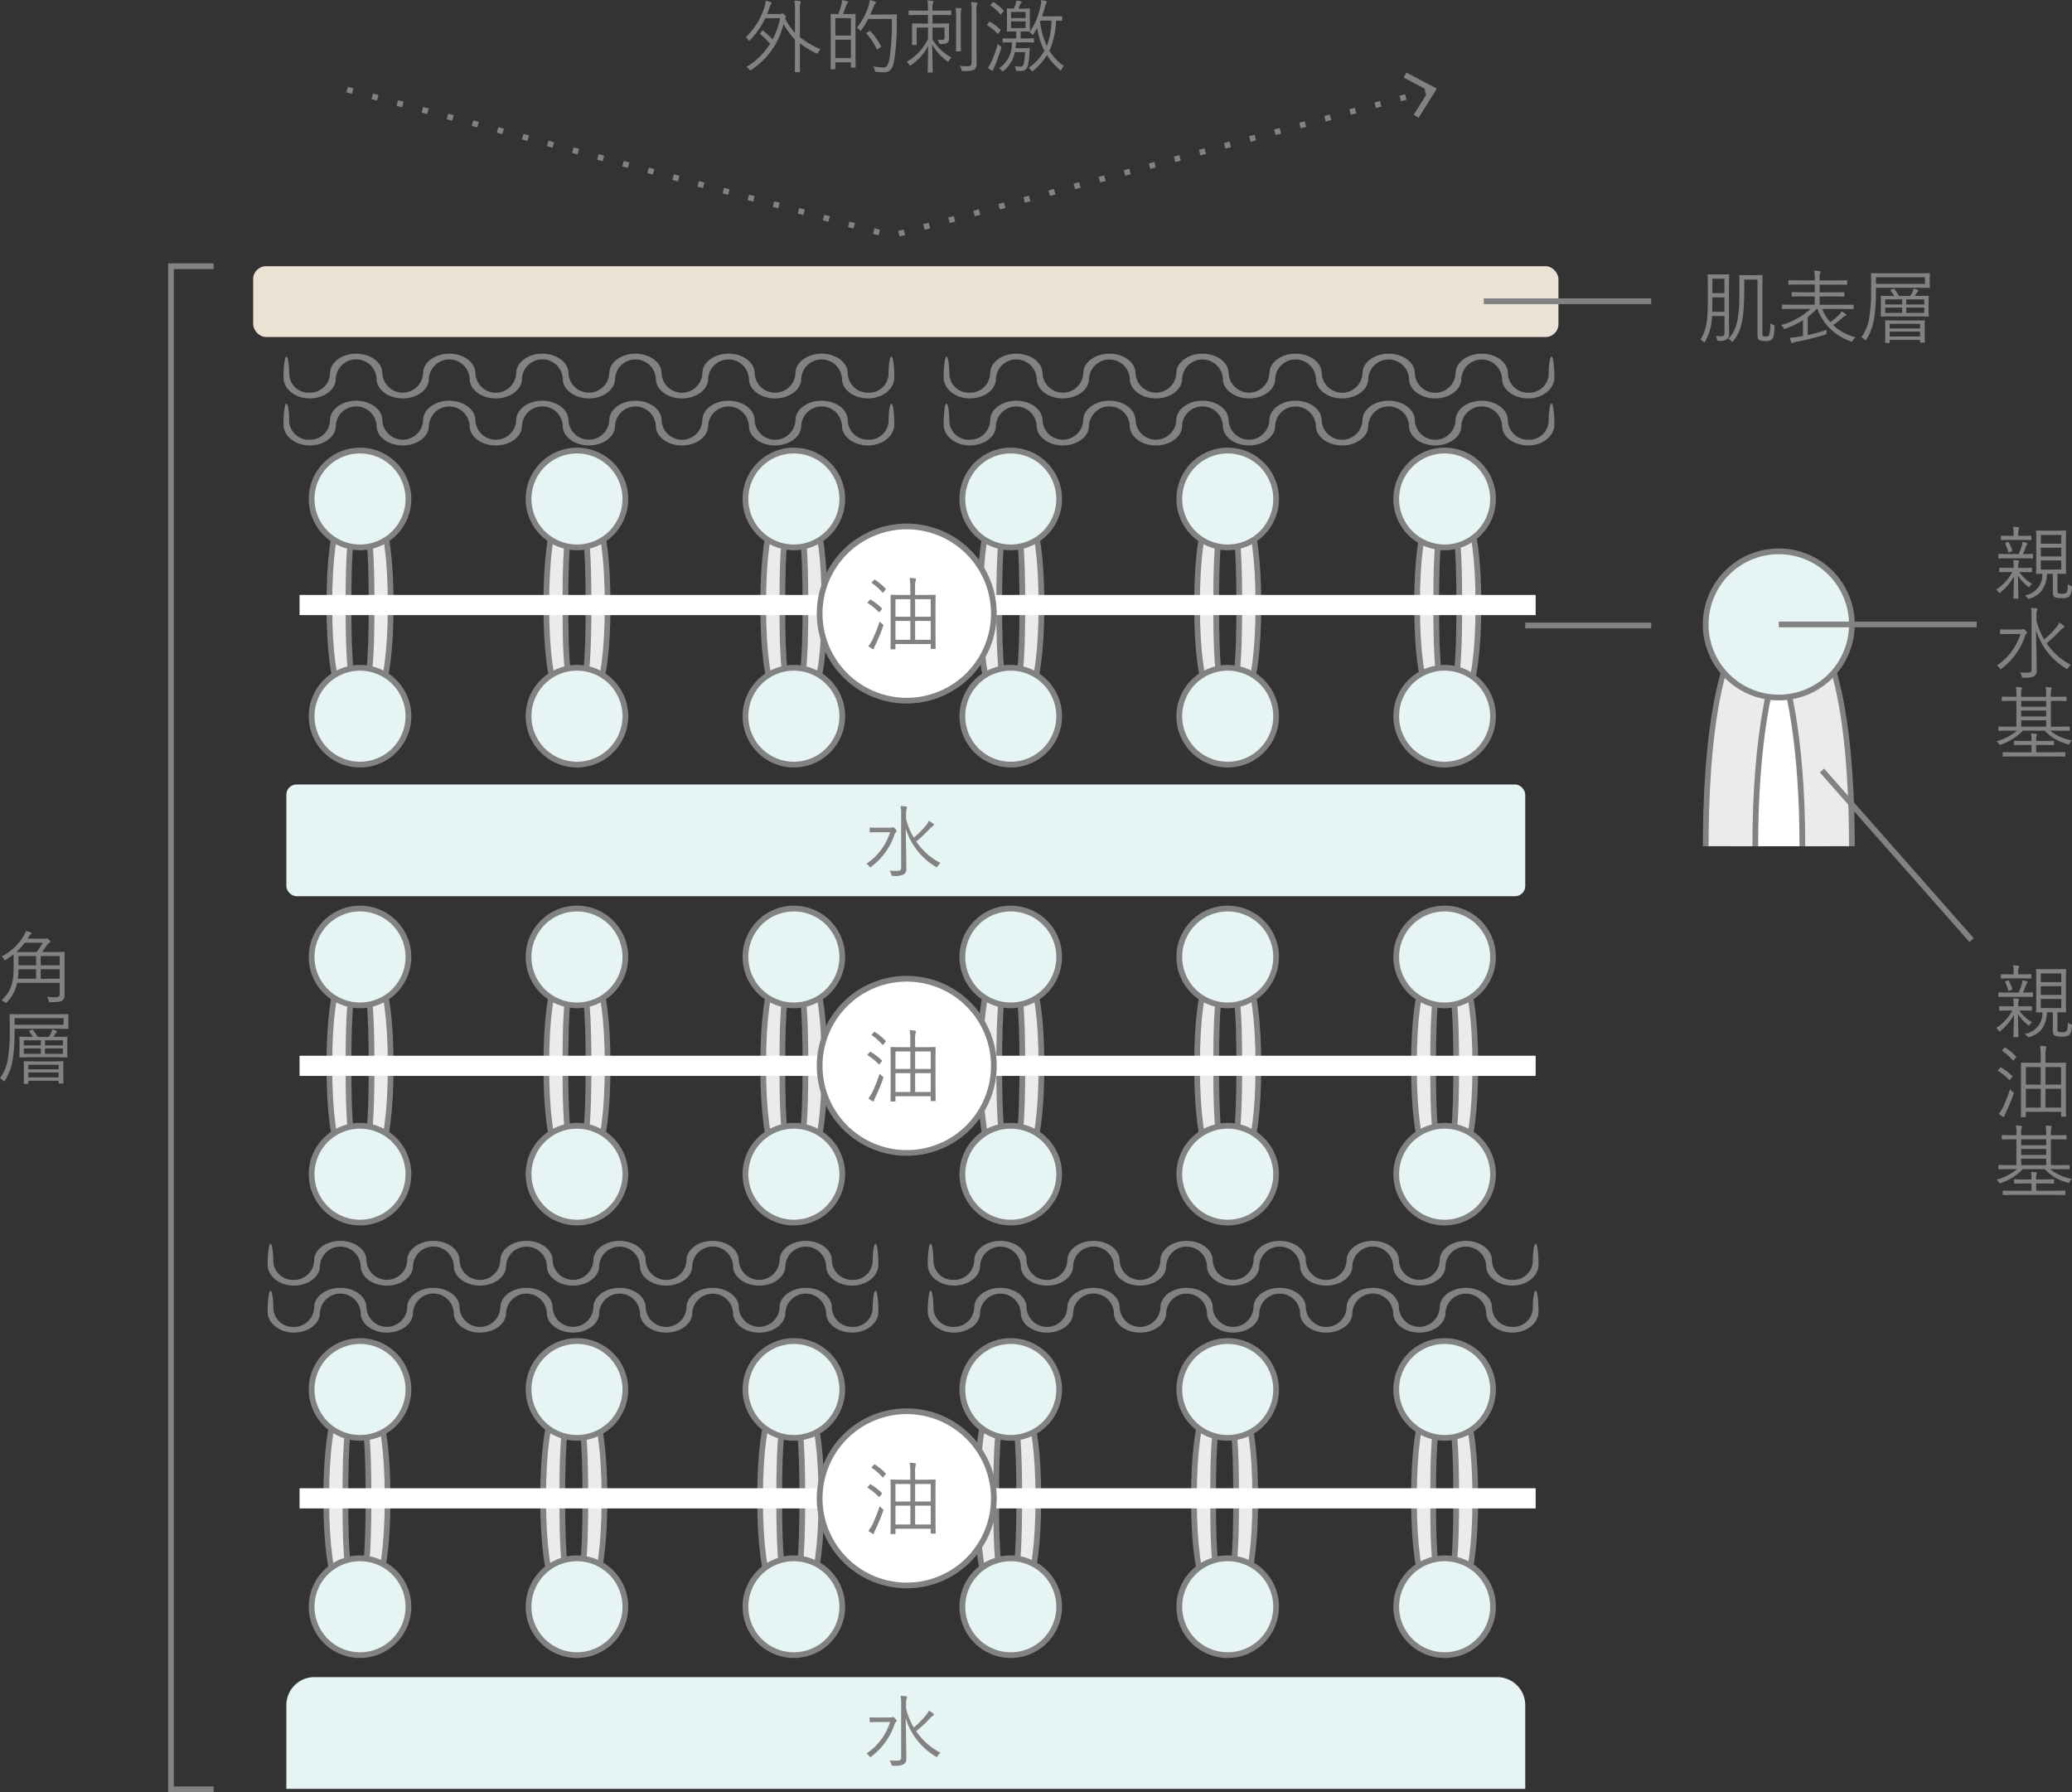 <svg xmlns="http://www.w3.org/2000/svg" width="282.844" height="244.625"><rect width="100%" height="100%" fill="#333333" stroke="none"/><g data-name="グループ 3150"><g data-name="グループ 3137"><g data-name="グループ 3131"><path data-name="パス 3209" d="M48.721 219.557c-1.563 0-4.187-1.953-4.187-15.037s2.624-15.035 4.187-15.035 4.187 1.953 4.187 15.035-2.617 15.037-4.187 15.037zm0-27.332c-1.176 0-1.577 3.8-1.577 12.3s.4 12.295 1.577 12.295 1.58-3.8 1.58-12.295-.404-12.3-1.58-12.3z" fill="#ebebeb"/><path data-name="パス 3210" d="M48.721 219.949c-2.088 0-4.576-2.676-4.576-15.427s2.488-15.427 4.576-15.427 4.579 2.673 4.579 15.427-2.488 15.427-4.579 15.427zm0-30.072c-1.141 0-3.795 1.425-3.795 14.645s2.654 14.642 3.795 14.642 3.8-1.425 3.8-14.642-2.659-14.644-3.8-14.644zm0 27.329c-1.306 0-1.969-1.961-1.969-12.684s.663-12.687 1.969-12.687 1.972 1.961 1.972 12.687-.663 12.685-1.972 12.685zm0-24.59c-.787 0-1.188 4-1.188 11.905s.4 11.9 1.188 11.9 1.19-4 1.19-11.9-.4-11.905-1.19-11.905z" fill="#828283"/></g><g data-name="グループ 3132"><path data-name="パス 3211" d="M78.334 219.557c-1.566 0-4.187-1.953-4.187-15.037s2.621-15.035 4.187-15.035 4.187 1.953 4.187 15.035-2.624 15.037-4.187 15.037zm0-27.332c-1.176 0-1.58 3.8-1.58 12.3s.4 12.295 1.58 12.295 1.577-3.8 1.577-12.295-.401-12.3-1.577-12.3z" fill="#ebebeb"/><path data-name="パス 3212" d="M78.331 219.949c-2.088 0-4.579-2.676-4.579-15.427s2.491-15.427 4.579-15.427 4.576 2.673 4.576 15.427-2.488 15.427-4.576 15.427zm0-30.072c-1.143 0-3.794 1.425-3.794 14.645s2.651 14.642 3.794 14.642 3.794-1.425 3.794-14.642-2.651-14.644-3.794-14.644zm0 27.329c-1.306 0-1.969-1.961-1.969-12.684s.663-12.687 1.969-12.687 1.966 1.961 1.966 12.687-.66 12.685-1.966 12.685zm0-24.59c-.79 0-1.187 4-1.187 11.905s.4 11.9 1.188 11.9 1.185-4 1.185-11.9-.396-11.905-1.186-11.905z" fill="#828283"/></g><g data-name="グループ 3133"><path data-name="パス 3213" d="M107.945 219.557c-1.563 0-4.187-1.953-4.187-15.037s2.624-15.035 4.187-15.035 4.187 1.953 4.187 15.035-2.624 15.037-4.187 15.037zm0-27.332c-1.176 0-1.58 3.8-1.58 12.3s.4 12.295 1.58 12.295 1.58-3.8 1.58-12.295-.404-12.3-1.58-12.3z" fill="#ebebeb"/><path data-name="パス 3214" d="M107.945 219.949c-2.091 0-4.579-2.676-4.579-15.427s2.488-15.427 4.579-15.427 4.576 2.673 4.576 15.427-2.488 15.427-4.576 15.427zm0-30.072c-1.14 0-3.8 1.425-3.8 14.645s2.657 14.642 3.8 14.642 3.794-1.425 3.794-14.642-2.653-14.644-3.794-14.644zm0 27.329c-1.306 0-1.972-1.961-1.972-12.684s.666-12.687 1.972-12.687 1.969 1.961 1.969 12.687-.663 12.685-1.969 12.685zm0-24.59c-.79 0-1.187 4-1.187 11.905s.4 11.9 1.188 11.9 1.188-4 1.188-11.9-.402-11.905-1.189-11.905z" fill="#828283"/></g><g data-name="グループ 3134"><path data-name="パス 3215" d="M137.558 219.557c-1.563 0-4.187-1.953-4.187-15.037s2.624-15.035 4.187-15.035 4.187 1.953 4.187 15.035-2.624 15.037-4.187 15.037zm0-27.332c-1.176 0-1.577 3.8-1.577 12.3s.4 12.295 1.577 12.295 1.58-3.8 1.58-12.295-.407-12.3-1.58-12.3z" fill="#ebebeb"/><path data-name="パス 3216" d="M137.555 219.949c-2.088 0-4.576-2.676-4.576-15.427s2.488-15.427 4.576-15.427 4.579 2.673 4.579 15.427-2.488 15.427-4.579 15.427zm0-30.072c-1.141 0-3.794 1.425-3.794 14.645s2.654 14.642 3.794 14.642 3.8-1.425 3.8-14.642-2.659-14.644-3.8-14.644zm0 27.329c-1.306 0-1.969-1.961-1.969-12.684s.663-12.687 1.969-12.687 1.972 1.961 1.972 12.687-.663 12.685-1.972 12.685zm0-24.59c-.787 0-1.187 4-1.187 11.905s.4 11.9 1.188 11.9 1.19-4 1.19-11.9-.401-11.905-1.191-11.905z" fill="#828283"/></g><g data-name="グループ 3135"><path data-name="パス 3217" d="M197.208 219.557c-1.566 0-4.187-1.953-4.187-15.037s2.621-15.035 4.187-15.035 4.187 1.953 4.187 15.035-2.628 15.037-4.187 15.037zm0-27.332c-1.176 0-1.58 3.8-1.58 12.3s.4 12.295 1.58 12.295 1.577-3.8 1.577-12.295-.405-12.3-1.577-12.3z" fill="#ebebeb"/><path data-name="パス 3218" d="M197.204 219.949c-2.088 0-4.579-2.676-4.579-15.427s2.491-15.427 4.579-15.427 4.576 2.673 4.576 15.427-2.491 15.427-4.576 15.427zm0-30.072c-1.143 0-3.8 1.425-3.8 14.645s2.654 14.642 3.8 14.642 3.794-1.425 3.794-14.642-2.654-14.644-3.794-14.644zm0 27.329c-1.306 0-1.969-1.961-1.969-12.684s.663-12.687 1.969-12.687 1.969 1.961 1.969 12.687-.663 12.685-1.969 12.685zm0-24.59c-.79 0-1.187 4-1.187 11.905s.4 11.9 1.188 11.9 1.188-4 1.188-11.9-.399-11.905-1.189-11.905z" fill="#828283"/></g><g data-name="グループ 3136"><path data-name="パス 3219" d="M167.168 219.557c-1.566 0-4.187-1.953-4.187-15.037s2.621-15.035 4.187-15.035 4.187 1.953 4.187 15.035-2.624 15.037-4.187 15.037zm0-27.332c-1.176 0-1.58 3.8-1.58 12.3s.4 12.295 1.58 12.295 1.577-3.8 1.577-12.295-.397-12.3-1.577-12.3z" fill="#ebebeb"/><path data-name="パス 3220" d="M167.168 219.949c-2.088 0-4.579-2.676-4.579-15.427s2.491-15.427 4.579-15.427 4.576 2.673 4.576 15.427-2.491 15.427-4.576 15.427zm0-30.072c-1.143 0-3.794 1.425-3.794 14.645s2.651 14.642 3.794 14.642 3.795-1.425 3.795-14.642-2.654-14.644-3.795-14.644zm0 27.329c-1.306 0-1.969-1.961-1.969-12.684s.663-12.687 1.969-12.687 1.969 1.961 1.969 12.687-.663 12.685-1.969 12.685zm0-24.59c-.79 0-1.187 4-1.187 11.905s.4 11.9 1.187 11.9 1.188-4 1.188-11.9-.398-11.905-1.188-11.905z" fill="#828283"/></g></g><g data-name="グループ 3138"><path data-name="パス 3221" d="M49.147 97.619c-1.566 0-4.187-1.953-4.187-15.035s2.621-15.037 4.187-15.037 4.187 1.953 4.187 15.037-2.624 15.035-4.187 15.035zm0-27.332c-1.176 0-1.58 3.8-1.58 12.3s.4 12.295 1.58 12.295 1.58-3.8 1.58-12.295-.404-12.3-1.58-12.3z" fill="#ebebeb"/><path data-name="パス 3222" d="M49.147 98.008c-2.091 0-4.579-2.676-4.579-15.427s2.488-15.427 4.579-15.427 4.576 2.676 4.576 15.427-2.488 15.427-4.576 15.427zm0-30.069c-1.14 0-3.8 1.425-3.8 14.642s2.657 14.645 3.8 14.645 3.794-1.428 3.794-14.645-2.654-14.642-3.794-14.642zm0 27.329c-1.306 0-1.972-1.961-1.972-12.687s.666-12.684 1.972-12.684 1.969 1.958 1.969 12.684-.663 12.688-1.969 12.688zm0-24.59c-.79 0-1.187 4-1.187 11.9s.4 11.905 1.188 11.905 1.188-4 1.188-11.905-.402-11.899-1.189-11.899z" fill="#828283"/></g><g data-name="グループ 3139"><path data-name="パス 3223" d="M78.757 97.619c-1.563 0-4.187-1.953-4.187-15.035s2.624-15.037 4.187-15.037 4.187 1.953 4.187 15.037-2.621 15.035-4.187 15.035zm0-27.332c-1.176 0-1.577 3.8-1.577 12.3s.4 12.295 1.577 12.295 1.58-3.8 1.58-12.295-.404-12.3-1.58-12.3z" fill="#ebebeb"/><path data-name="パス 3224" d="M78.757 98.008c-2.088 0-4.576-2.676-4.576-15.427s2.488-15.427 4.576-15.427 4.579 2.676 4.579 15.427-2.488 15.427-4.579 15.427zm0-30.069c-1.141 0-3.794 1.425-3.794 14.642s2.654 14.645 3.794 14.645 3.8-1.428 3.8-14.645-2.659-14.642-3.8-14.642zm0 27.329c-1.306 0-1.969-1.961-1.969-12.687s.663-12.684 1.969-12.684 1.972 1.958 1.972 12.684-.666 12.688-1.972 12.688zm0-24.59c-.787 0-1.187 4-1.187 11.9s.4 11.905 1.187 11.905 1.19-4 1.19-11.905-.4-11.899-1.19-11.899z" fill="#828283"/></g><g data-name="グループ 3140"><path data-name="パス 3225" d="M108.37 97.619c-1.566 0-4.187-1.953-4.187-15.035s2.621-15.037 4.187-15.037 4.187 1.953 4.187 15.037-2.624 15.035-4.187 15.035zm0-27.332c-1.176 0-1.58 3.8-1.58 12.3s.4 12.295 1.58 12.295 1.577-3.8 1.577-12.295-.401-12.3-1.577-12.3z" fill="#ebebeb"/><path data-name="パス 3226" d="M108.37 98.008c-2.088 0-4.579-2.676-4.579-15.427s2.491-15.427 4.579-15.427 4.576 2.676 4.576 15.427-2.491 15.427-4.576 15.427zm0-30.069c-1.143 0-3.8 1.425-3.8 14.642s2.654 14.645 3.8 14.645 3.795-1.428 3.795-14.645-2.655-14.642-3.795-14.642zm0 27.329c-1.306 0-1.969-1.961-1.969-12.687s.663-12.684 1.969-12.684 1.969 1.958 1.969 12.684-.663 12.688-1.969 12.688zm0-24.59c-.79 0-1.187 4-1.187 11.9s.4 11.905 1.188 11.905 1.188-4 1.188-11.905-.399-11.899-1.189-11.899z" fill="#828283"/></g><g data-name="グループ 3141"><path data-name="パス 3227" d="M137.981 97.619c-1.563 0-4.187-1.953-4.187-15.035s2.624-15.037 4.187-15.037 4.187 1.953 4.187 15.037-2.624 15.035-4.187 15.035zm0-27.332c-1.177 0-1.58 3.8-1.58 12.3s.4 12.295 1.58 12.295 1.58-3.8 1.58-12.295-.404-12.3-1.58-12.3z" fill="#ebebeb"/><path data-name="パス 3228" d="M137.98 98.008c-2.091 0-4.579-2.676-4.579-15.427s2.488-15.427 4.579-15.427 4.576 2.676 4.576 15.427-2.487 15.427-4.576 15.427zm0-30.069c-1.141 0-3.8 1.425-3.8 14.642s2.657 14.645 3.8 14.645 3.794-1.428 3.794-14.645-2.653-14.642-3.794-14.642zm0 27.329c-1.306 0-1.972-1.961-1.972-12.687s.666-12.684 1.972-12.684 1.969 1.958 1.969 12.684-.662 12.688-1.969 12.688zm0-24.59c-.79 0-1.188 4-1.188 11.9s.4 11.905 1.188 11.905 1.188-4 1.188-11.905-.4-11.899-1.188-11.899z" fill="#828283"/></g><g data-name="グループ 3142"><path data-name="パス 3229" d="M197.627 97.619c-1.563 0-4.187-1.953-4.187-15.035s2.624-15.037 4.187-15.037 4.187 1.953 4.187 15.037-2.621 15.035-4.187 15.035zm0-27.332c-1.176 0-1.577 3.8-1.577 12.3s.4 12.295 1.577 12.295 1.58-3.8 1.58-12.295-.404-12.3-1.58-12.3z" fill="#ebebeb"/><path data-name="パス 3230" d="M197.63 98.008c-2.091 0-4.579-2.676-4.579-15.427s2.488-15.427 4.579-15.427 4.576 2.676 4.576 15.427-2.488 15.427-4.576 15.427zm0-30.069c-1.141 0-3.8 1.425-3.8 14.642s2.656 14.645 3.8 14.645 3.795-1.428 3.795-14.645-2.655-14.642-3.795-14.642zm0 27.329c-1.309 0-1.972-1.961-1.972-12.687s.663-12.684 1.972-12.684 1.969 1.958 1.969 12.684-.669 12.688-1.969 12.688zm0-24.59c-.79 0-1.19 4-1.19 11.9s.4 11.905 1.19 11.905 1.185-4 1.185-11.905-.398-11.899-1.185-11.899z" fill="#828283"/></g><g data-name="グループ 3143"><path data-name="パス 3231" d="M167.591 97.619c-1.563 0-4.187-1.953-4.187-15.035s2.623-15.037 4.187-15.037 4.187 1.953 4.187 15.037-2.621 15.035-4.187 15.035zm0-27.332c-1.176 0-1.577 3.8-1.577 12.3s.404 12.293 1.577 12.293 1.58-3.8 1.58-12.295-.404-12.298-1.58-12.298z" fill="#ebebeb"/><path data-name="パス 3232" d="M167.591 98.008c-2.088 0-4.576-2.676-4.576-15.427s2.488-15.427 4.576-15.427 4.579 2.676 4.579 15.428-2.488 15.426-4.579 15.426zm0-30.069c-1.141 0-3.795 1.425-3.795 14.642s2.654 14.645 3.795 14.645 3.8-1.428 3.8-14.645-2.659-14.642-3.8-14.642zm0 27.329c-1.306 0-1.969-1.961-1.969-12.687s.663-12.684 1.969-12.684 1.972 1.958 1.972 12.684-.666 12.688-1.972 12.688zm0-24.59c-.787 0-1.187 4-1.187 11.9s.4 11.905 1.188 11.905 1.19-4 1.19-11.905-.401-11.899-1.191-11.899z" fill="#828283"/></g><g data-name="グループ 3144"><path data-name="パス 3233" d="M49.147 160.518c-1.566 0-4.187-1.952-4.187-15.037s2.621-15.035 4.187-15.035 4.187 1.953 4.187 15.035-2.624 15.037-4.187 15.037zm0-27.332c-1.176 0-1.58 3.8-1.58 12.3s.4 12.3 1.58 12.3 1.58-3.8 1.58-12.3-.404-12.3-1.58-12.3z" fill="#ebebeb"/><path data-name="パス 3234" d="M49.147 160.91c-2.091 0-4.579-2.676-4.579-15.427s2.488-15.427 4.579-15.427 4.576 2.673 4.576 15.427-2.488 15.427-4.576 15.427zm0-30.072c-1.14 0-3.8 1.428-3.8 14.645s2.657 14.642 3.8 14.642 3.794-1.425 3.794-14.642-2.654-14.644-3.794-14.644zm0 27.329c-1.306 0-1.972-1.961-1.972-12.684s.666-12.687 1.972-12.687 1.966 1.959 1.966 12.688-.66 12.684-1.966 12.684zm0-24.59c-.79 0-1.187 4-1.187 11.905s.4 11.9 1.188 11.9 1.188-4 1.188-11.9-.402-11.904-1.189-11.904z" fill="#828283"/></g><g data-name="グループ 3145"><path data-name="パス 3235" d="M78.757 160.518c-1.563 0-4.187-1.952-4.187-15.037s2.624-15.035 4.187-15.035 4.187 1.953 4.187 15.035-2.621 15.037-4.187 15.037zm0-27.332c-1.176 0-1.577 3.8-1.577 12.3s.4 12.3 1.577 12.3 1.58-3.8 1.58-12.3-.404-12.3-1.58-12.3z" fill="#ebebeb"/><path data-name="パス 3236" d="M78.757 160.91c-2.088 0-4.576-2.676-4.576-15.427s2.488-15.427 4.576-15.427 4.579 2.673 4.579 15.427-2.488 15.427-4.579 15.427zm0-30.072c-1.141 0-3.794 1.428-3.794 14.645s2.654 14.642 3.794 14.642 3.8-1.425 3.8-14.642-2.659-14.644-3.8-14.644zm0 27.329c-1.306 0-1.969-1.961-1.969-12.684s.663-12.687 1.969-12.687 1.972 1.961 1.972 12.687-.666 12.685-1.972 12.685zm0-24.59c-.787 0-1.187 4-1.187 11.905s.4 11.9 1.187 11.9 1.19-4 1.19-11.9-.4-11.904-1.19-11.904z" fill="#828283"/></g><g data-name="グループ 3146"><path data-name="パス 3237" d="M108.37 160.518c-1.566 0-4.187-1.952-4.187-15.037s2.621-15.035 4.187-15.035 4.187 1.953 4.187 15.035-2.624 15.037-4.187 15.037zm0-27.332c-1.176 0-1.58 3.8-1.58 12.3s.4 12.3 1.58 12.3 1.577-3.8 1.577-12.3-.401-12.3-1.577-12.3z" fill="#ebebeb"/><path data-name="パス 3238" d="M108.37 160.91c-2.088 0-4.579-2.676-4.579-15.427s2.491-15.427 4.579-15.427 4.576 2.673 4.576 15.427-2.491 15.427-4.576 15.427zm0-30.072c-1.143 0-3.8 1.428-3.8 14.645s2.654 14.642 3.8 14.642 3.795-1.425 3.795-14.642-2.655-14.644-3.795-14.644zm0 27.329c-1.306 0-1.969-1.961-1.969-12.684s.663-12.687 1.969-12.687 1.969 1.961 1.969 12.687-.663 12.685-1.969 12.685zm0-24.59c-.79 0-1.187 4-1.187 11.905s.4 11.9 1.188 11.9 1.188-4 1.188-11.9-.399-11.904-1.189-11.904z" fill="#828283"/></g><g data-name="グループ 3147"><path data-name="パス 3239" d="M137.981 160.518c-1.563 0-4.187-1.952-4.187-15.037s2.624-15.035 4.187-15.035 4.187 1.953 4.187 15.035-2.624 15.037-4.187 15.037zm0-27.332c-1.177 0-1.58 3.8-1.58 12.3s.4 12.3 1.58 12.3 1.58-3.8 1.58-12.3-.404-12.3-1.58-12.3z" fill="#ebebeb"/><path data-name="パス 3240" d="M137.98 160.91c-2.091 0-4.579-2.676-4.579-15.427s2.489-15.428 4.579-15.428 4.576 2.673 4.576 15.427-2.487 15.428-4.576 15.428zm0-30.072c-1.141 0-3.8 1.428-3.8 14.645s2.657 14.642 3.8 14.642 3.794-1.425 3.794-14.642-2.653-14.644-3.794-14.644zm0 27.329c-1.306 0-1.972-1.961-1.972-12.684s.666-12.687 1.972-12.687 1.969 1.961 1.969 12.687-.662 12.685-1.969 12.685zm0-24.59c-.79 0-1.188 4-1.188 11.905s.4 11.9 1.188 11.9 1.188-4 1.188-11.9-.4-11.904-1.188-11.904z" fill="#828283"/></g><g data-name="グループ 3148"><path data-name="パス 3241" d="M197.208 160.518c-1.566 0-4.187-1.952-4.187-15.037s2.621-15.035 4.187-15.035 4.187 1.953 4.187 15.035-2.628 15.037-4.187 15.037zm0-27.332c-1.176 0-1.58 3.8-1.58 12.3s.4 12.3 1.58 12.3 1.577-3.8 1.577-12.3-.405-12.3-1.577-12.3z" fill="#ebebeb"/><path data-name="パス 3242" d="M197.204 160.91c-2.088 0-4.579-2.676-4.579-15.427s2.491-15.427 4.579-15.427 4.576 2.673 4.576 15.427-2.491 15.427-4.576 15.427zm0-30.072c-1.143 0-3.8 1.428-3.8 14.645s2.654 14.642 3.8 14.642 3.794-1.425 3.794-14.642-2.654-14.644-3.794-14.644zm0 27.329c-1.306 0-1.969-1.961-1.969-12.684s.663-12.687 1.969-12.687 1.969 1.961 1.969 12.687-.663 12.685-1.969 12.685zm0-24.59c-.79 0-1.187 4-1.187 11.905s.4 11.9 1.188 11.9 1.188-4 1.188-11.9-.399-11.904-1.189-11.904z" fill="#828283"/></g><g data-name="グループ 3149"><path data-name="パス 3243" d="M167.591 160.518c-1.563 0-4.187-1.952-4.187-15.037s2.623-15.035 4.187-15.035 4.187 1.953 4.187 15.035-2.621 15.037-4.187 15.037zm0-27.332c-1.176 0-1.577 3.8-1.577 12.3s.4 12.3 1.577 12.3 1.58-3.8 1.58-12.3-.404-12.3-1.58-12.3z" fill="#ebebeb"/><path data-name="パス 3244" d="M167.591 160.91c-2.088 0-4.576-2.676-4.576-15.427s2.488-15.427 4.576-15.427 4.579 2.674 4.579 15.428-2.488 15.426-4.579 15.426zm0-30.072c-1.141 0-3.795 1.428-3.795 14.645s2.654 14.642 3.795 14.642 3.8-1.425 3.8-14.642-2.659-14.644-3.8-14.644zm0 27.329c-1.306 0-1.969-1.961-1.969-12.684s.663-12.687 1.969-12.687 1.972 1.961 1.972 12.687-.666 12.685-1.972 12.685zm0-24.59c-.787 0-1.187 4-1.187 11.905s.4 11.9 1.188 11.9 1.19-4 1.19-11.9-.401-11.904-1.191-11.904z" fill="#828283"/></g></g><g data-name="グループ 3151" fill="#fff"><path data-name="長方形 3438" d="M40.892 81.207h168.737v2.753H40.892z"/><path data-name="長方形 3439" d="M40.892 144.106h168.737v2.753H40.892z"/><path data-name="長方形 3440" d="M40.892 203.144h168.737v2.753H40.892z"/></g><g data-name="グループ 3242"><rect data-name="長方形 3441" width="178.182" height="9.661" rx="1.749" transform="translate(34.558 36.338)" fill="#eae2d4"/><g data-name="グループ 3152" transform="translate(111.499 133.203)"><circle data-name="楕円形 378" cx="11.889" cy="11.889" r="11.889" transform="translate(.391 .391)" fill="#fff"/><path data-name="パス 3245" d="M12.281 24.559a12.28 12.28 0 1112.278-12.278 12.291 12.291 0 01-12.278 12.278zm0-23.775a11.5 11.5 0 1011.5 11.5 11.508 11.508 0 00-11.5-11.5z" fill="#828283"/></g><g data-name="グループ 3153"><path data-name="パス 3246" d="M118.704 143.644c.077-.091.1-.091.163-.058a7.8 7.8 0 011.5 1.149c.069.055.058.075-.011.166l-.243.3c-.088.11-.11.11-.174.047a8.46 8.46 0 00-1.469-1.193c-.08-.047-.058-.077.011-.155zm.806 6.1a1.618 1.618 0 00-.19.478c-.011.066-.053.122-.111.122a.4.4 0 01-.152-.066 3.545 3.545 0 01-.519-.362 4.826 4.826 0 00.53-.809 22.055 22.055 0 001.016-2.56 1.977 1.977 0 00.343.34c.188.133.188.133.122.332a25.557 25.557 0 01-1.039 2.529zm-.232-8.829c.088-.088.1-.1.174-.041a7.978 7.978 0 011.439 1.19c.053.055.053.066-.033.174l-.243.307c-.077.11-.124.1-.177.033a7.371 7.371 0 00-1.4-1.245c-.077-.055-.069-.08.011-.166zm8.426 6.233c0 2.571.022 3.01.022 3.065 0 .075-.011.086-.088.086h-.5c-.077 0-.088-.011-.088-.086v-.58h-4.814v.632c0 .077-.011.089-.088.089h-.5c-.077 0-.088-.011-.088-.089 0-.052.022-.492.022-3.082v-1.828c0-1.837-.022-2.284-.022-2.353s.011-.086.088-.086c.055 0 .442.022 1.524.022h1.091v-.853a7.9 7.9 0 00-.088-1.466 5.753 5.753 0 01.721.066c.088.011.133.044.133.089a.6.6 0 01-.044.218 3.809 3.809 0 00-.066 1.038v.909h1.19c1.083 0 1.461-.022 1.525-.022s.088.011.088.086c0 .058-.022.516-.022 2.113zm-3.435-3.629h-2.03v2.394h2.03zm0 2.963h-2.03v2.571h2.03zm2.784-2.963h-2.13v2.394h2.129zm0 2.963h-2.13v2.571h2.129z" fill="#828283"/></g><g data-name="グループ 3154" transform="translate(111.499 192.241)"><circle data-name="楕円形 379" cx="11.889" cy="11.889" r="11.889" transform="translate(.391 .391)" fill="#fff"/><path data-name="パス 3247" d="M12.281 24.559a12.28 12.28 0 1112.278-12.278 12.291 12.291 0 01-12.278 12.278zm0-23.778a11.5 11.5 0 1011.5 11.5 11.51 11.51 0 00-11.5-11.5z" fill="#828283"/></g><g data-name="グループ 3155"><path data-name="パス 3248" d="M118.704 202.683c.077-.091.1-.091.163-.058a7.684 7.684 0 011.5 1.149c.069.055.058.075-.011.166l-.243.3c-.088.111-.11.111-.174.047a8.463 8.463 0 00-1.469-1.193c-.08-.047-.058-.077.011-.155zm.806 6.1a1.62 1.62 0 00-.19.478c-.011.066-.053.122-.111.122a.447.447 0 01-.152-.066 3.55 3.55 0 01-.519-.362 4.821 4.821 0 00.53-.809 22.064 22.064 0 001.016-2.56 1.982 1.982 0 00.343.34c.188.133.188.133.122.329a25.31 25.31 0 01-1.039 2.531zm-.232-8.829c.088-.088.1-.1.174-.041a7.866 7.866 0 011.439 1.19c.053.055.053.066-.033.174l-.243.307c-.077.11-.124.1-.177.033a7.368 7.368 0 00-1.4-1.246c-.077-.055-.069-.08.011-.166zm8.426 6.233c0 2.571.022 3.01.022 3.063 0 .077-.011.088-.088.088h-.5c-.077 0-.088-.011-.088-.088v-.58h-4.814v.635c0 .077-.011.088-.088.088h-.5c-.077 0-.088-.011-.088-.088 0-.055.022-.492.022-3.082v-1.828c0-1.836-.022-2.287-.022-2.353s.011-.086.088-.086c.055 0 .442.022 1.524.022h1.091v-.853a7.9 7.9 0 00-.088-1.466 5.716 5.716 0 01.721.066c.088.011.133.044.133.085a.6.6 0 01-.044.221 3.813 3.813 0 00-.066 1.039v.908h1.19c1.083 0 1.461-.022 1.525-.022s.088.011.088.086c0 .058-.022.517-.022 2.113zm-3.435-3.629h-2.03v2.398h2.03zm0 2.963h-2.03v2.571h2.03zm2.784-2.963h-2.13v2.398h2.129zm0 2.963h-2.13v2.571h2.129z" fill="#828283"/></g><path data-name="パス 3249" d="M39.091 244.174v-11.323a3.831 3.831 0 013.728-3.929h161.662a3.831 3.831 0 013.726 3.927v11.323" fill="#e6f4f3"/><g data-name="グループ 3159"><g data-name="グループ 3156"><path data-name="パス 3250" d="M236.223 115.507c0-16.719 2.955-30.271 6.595-30.271s6.6 13.552 6.6 30.271" fill="#ebebeb"/><path data-name="パス 3251" d="M249.805 115.507h-.784c0-17.876-3.209-29.881-6.206-29.881s-6.2 12-6.2 29.881h-.781c0-15.073 2.613-30.663 6.984-30.663s6.987 15.59 6.987 30.663z" fill="#828283"/></g><g data-name="グループ 3157"><path data-name="パス 3252" d="M232.843 115.506c0-12.19 1.3-32.648 9.975-32.648s9.981 20.458 9.981 32.648" fill="#ebebeb"/><path data-name="パス 3253" d="M253.189 115.506h-.781c0-12.046-1.245-32.259-9.589-32.259s-9.583 20.213-9.583 32.259h-.781c0-12.339 1.345-33.04 10.364-33.04s10.37 20.701 10.37 33.04z" fill="#828283"/></g><g data-name="グループ 3158"><path data-name="パス 3254" d="M246.035 115.506c0-13-1.693-21.665-3.217-25.728-1.519 4.068-3.212 12.723-3.212 25.728" fill="#fff"/><path data-name="パス 3255" d="M246.428 115.506h-.781c0-13.806-1.853-21.455-2.828-24.523-.969 3.071-2.817 10.729-2.817 24.523h-.784c0-15.976 2.477-23.839 3.234-25.866l.367-.98.367.98c.759 2.025 3.242 9.876 3.242 25.866z" fill="#828283"/></g></g><g data-name="グループ 3160" transform="translate(232.451 74.863)"><circle data-name="楕円形 380" cx="9.978" cy="9.978" r="9.978" transform="translate(.391 .393)" fill="#e6f4f3"/><path data-name="パス 3256" d="M10.37 20.74a10.37 10.37 0 1110.367-10.37A10.382 10.382 0 0110.37 20.74zm0-19.956a9.587 9.587 0 109.586 9.586A9.6 9.6 0 0010.37.784z" fill="#828283"/></g><g data-name="グループ 3161" transform="translate(111.499 71.469)"><circle data-name="楕円形 381" cx="11.889" cy="11.889" r="11.889" transform="translate(.391 .391)" fill="#fff"/><path data-name="パス 3257" d="M12.281 24.559a12.28 12.28 0 1112.278-12.281 12.294 12.294 0 01-12.278 12.281zm0-23.778a11.5 11.5 0 1011.5 11.5A11.508 11.508 0 0012.281.782z" fill="#828283"/></g><g data-name="グループ 3162"><path data-name="パス 3258" d="M118.704 81.915c.077-.088.1-.088.163-.055a7.684 7.684 0 011.5 1.149c.069.052.058.074-.011.163l-.243.307c-.088.111-.11.111-.174.044a8.6 8.6 0 00-1.469-1.193c-.08-.044-.058-.077.011-.152zm.806 6.1a1.628 1.628 0 00-.19.481c-.011.063-.053.121-.111.121a.418.418 0 01-.152-.069 3.722 3.722 0 01-.519-.359 5.063 5.063 0 00.53-.809 22.059 22.059 0 001.016-2.56 1.986 1.986 0 00.343.34c.188.133.188.133.122.329a25.292 25.292 0 01-1.039 2.526zm-.232-8.826c.088-.088.1-.1.174-.044a7.876 7.876 0 011.439 1.193c.053.052.053.064-.033.171l-.243.309c-.077.111-.124.1-.177.03a7.465 7.465 0 00-1.4-1.246c-.077-.052-.069-.077.011-.163zm8.426 6.233c0 2.568.022 3.007.022 3.063 0 .075-.011.086-.088.086h-.5c-.077 0-.088-.011-.088-.086v-.58h-4.814v.635c0 .077-.011.088-.088.088h-.5c-.077 0-.088-.011-.088-.088 0-.055.022-.492.022-3.085v-1.83c0-1.836-.022-2.284-.022-2.35s.011-.088.088-.088c.055 0 .442.022 1.524.022h1.091v-.851a7.946 7.946 0 00-.088-1.469 5.183 5.183 0 01.721.069c.088.011.133.041.133.086a.588.588 0 01-.044.218 3.84 3.84 0 00-.066 1.038v.909h1.19c1.083 0 1.461-.022 1.525-.022s.088.011.088.088c0 .055-.022.514-.022 2.11zm-3.435-3.632h-2.03v2.394h2.03zm0 2.963h-2.03v2.571h2.03zm2.784-2.963h-2.13v2.394h2.129zm0 2.963h-2.13v2.571h2.129z" fill="#828283"/></g><g data-name="グループ 3163" fill="#828283"><path data-name="パス 3259" d="M236.019 44.103c0 .5.022 1.005.022 1.475a.887.887 0 01-.287.713 1.632 1.632 0 01-1.1.24c-.221 0-.221 0-.268-.221a1.275 1.275 0 00-.185-.458 6.5 6.5 0 00.818.044c.276 0 .387-.144.387-.458v-2.3h-1.715a7.215 7.215 0 01-.914 3.466c-.055.088-.077.132-.11.132s-.077-.033-.152-.1a1.411 1.411 0 00-.4-.276c.754-1.182 1.016-2.262 1.016-5.457v-1.649c0-1.149-.022-1.663-.022-1.729s.011-.086.1-.086c.041 0 .251.019.925.019h.884c.66 0 .87-.019.936-.019s.088.008.088.086-.022.58-.022 1.729zm-.616-3.51h-1.646v.326c0 .624-.011 1.16-.033 1.64h1.679zm0-2.538h-1.646v1.958h1.646zm5.181 7.44c0 .249.019.326.077.37a.769.769 0 00.375.066c.232 0 .354-.033.453-.166a4.333 4.333 0 00.152-1.64 1.7 1.7 0 00.434.221c.177.064.177.075.163.271-.063 1.193-.154 1.466-.328 1.665a1.152 1.152 0 01-.931.271 1.806 1.806 0 01-.759-.111c-.21-.086-.312-.271-.312-.677v-7.6h-1.8v1.06c0 4.551-.42 5.929-1.494 7.316-.063.077-.1.122-.133.122s-.075-.044-.155-.122a1.346 1.346 0 00-.409-.293c1.116-1.094 1.527-2.659 1.527-6.366v-1.237c0-.71-.022-.95-.022-1.027s.022-.086.1-.086.254.022.991.022h.986c.729 0 .95-.022 1.014-.022s.088.011.088.086-.019.643-.019 1.947z"/><path data-name="パス 3260" d="M248.747 42.168a6 6 0 001.116 1.806 10.638 10.638 0 001.237-1.071 1.7 1.7 0 00.3-.425 4.821 4.821 0 01.541.381c.042.033.089.077.089.119 0 .066-.047.1-.135.133a1.012 1.012 0 00-.365.24 13.645 13.645 0 01-1.279 1.027 6.821 6.821 0 003.049 1.662 1.871 1.871 0 00-.367.428c-.074.119-.1.163-.152.163a.535.535 0 01-.166-.055 7.306 7.306 0 01-4.521-4.408h-.111a8.694 8.694 0 01-1.212 1.094v2.472a25.665 25.665 0 002.593-.7 1.456 1.456 0 00-.042.381c-.011.218-.011.218-.232.287a38.109 38.109 0 01-3.847.953 1.372 1.372 0 00-.453.127.187.187 0 01-.132.055.137.137 0 01-.133-.1 7.748 7.748 0 01-.2-.635 10.707 10.707 0 001.237-.141l.563-.1v-2.165a12.208 12.208 0 01-2.375 1.16c-.2.075-.2.075-.307-.133a1.512 1.512 0 00-.312-.351 9.812 9.812 0 004.021-2.209h-2.364c-1.038 0-1.37.022-1.436.022s-.088-.011-.088-.086v-.439c0-.075.011-.086.088-.086s.4.019 1.436.019h2.939v-1.138h-1.5c-1.116 0-1.491.022-1.546.022-.086 0-.1-.011-.1-.086v-.428c0-.077.011-.088.1-.088.055 0 .431.022 1.546.022h1.5v-1.06h-1.967c-1.116 0-1.48.022-1.535.022-.085 0-.1-.011-.1-.086v-.439c0-.077.011-.086.1-.086.055 0 .42.019 1.535.019h1.967v-.211a4.629 4.629 0 00-.077-1.116 7.082 7.082 0 01.743.066c.1.011.13.055.13.1a.466.466 0 01-.063.2 1.947 1.947 0 00-.066.754v.218h2.118c1.119 0 1.491-.019 1.56-.019s.088.008.088.086v.439c0 .075-.011.086-.088.086s-.442-.022-1.56-.022h-2.118v1.06h1.734c1.116 0 1.491-.022 1.558-.022s.086.011.086.088v.428c0 .075-.011.086-.086.086s-.442-.022-1.558-.022h-1.734v1.138h3.115c1.038 0 1.381-.019 1.436-.019.075 0 .086.011.086.086v.439c0 .074-.011.086-.086.086-.055 0-.4-.022-1.436-.022z"/><path data-name="パス 3261" d="M263.428 38.548c0 .494.022.613.022.668 0 .075-.011.086-.088.086s-.453-.019-1.583-.019h-5.7v.787a22.579 22.579 0 01-.221 3.226 7.57 7.57 0 01-1.094 3.063c-.044.066-.077.1-.11.1s-.066-.03-.135-.1a1.489 1.489 0 00-.428-.329 6.13 6.13 0 001.113-2.941 21.837 21.837 0 00.221-3.38c0-1.6-.019-2.284-.019-2.342 0-.075.011-.086.088-.086s.453.022 1.566.022h4.717c1.13 0 1.516-.022 1.583-.022s.088.011.088.086c0 .058-.022.188-.022.668zm-.663-.71h-6.683v.906h6.687zm.505 4.419c0 .6.025.8.025.862s-.011.086-.088.086c-.058 0-.453-.019-1.549-.019h-3.289c-1.1 0-1.48.019-1.549.019s-.086-.008-.086-.086.022-.26.022-.862v-.928c0-.616-.022-.812-.022-.867 0-.075.011-.086.086-.086s.445.022 1.549.022h.21a5.492 5.492 0 00-.478-.69c-.052-.066-.052-.119.058-.166l.243-.1c.1-.041.133-.052.188.011a7.164 7.164 0 01.638.942h1.527a4.068 4.068 0 00.309-.536 2.546 2.546 0 00.177-.483 3.307 3.307 0 01.538.21c.069.033.1.052.1.108s-.041.1-.11.133a.586.586 0 00-.174.229l-.221.34h.285c1.1 0 1.491-.022 1.549-.022.077 0 .088.011.088.086 0 .055-.025.251-.025.867zm-.539 2.941c0 1.226.022 1.422.022 1.486 0 .08-.011.088-.088.088h-.475c-.08 0-.088-.008-.088-.088v-.293h-4.143v.34c0 .075-.011.086-.077.086h-.464c-.078 0-.088-.011-.088-.086 0-.058.022-.265.022-1.5v-.558c0-.577-.022-.8-.022-.864s.011-.086.088-.086c.055 0 .409.022 1.436.022h2.375c1.027 0 1.37-.022 1.436-.022s.088.011.088.086c0 .058-.022.273-.022.746zm-3.071-4.33h-2.32v.69h2.32zm0 1.116h-2.32v.732h2.32zm2.441 2.22h-4.143v.632h4.143zm0 1.049h-4.143v.679h4.143zm.574-4.386h-2.452v.69h2.452zm0 1.116h-2.452v.732h2.452z"/></g><g data-name="グループ 3164" fill="#828283"><path data-name="パス 3262" d="M275.651 78.083a5.551 5.551 0 001.757 1.616 1.269 1.269 0 00-.323.32c-.053.075-.086.121-.122.121s-.075-.036-.152-.1a5.468 5.468 0 01-1.34-1.486c.011 1.16.058 2.7.058 3.093 0 .066-.011.077-.088.077h-.5c-.077 0-.088-.011-.088-.077 0-.392.055-1.825.066-2.971a7.186 7.186 0 01-1.823 2.173c-.077.066-.121.1-.157.1s-.075-.044-.133-.13a1.1 1.1 0 00-.3-.351 6.76 6.76 0 002.2-2.383h-.431c-.917 0-1.218.022-1.27.022-.08 0-.091-.011-.091-.088v-.425c0-.088.011-.1.091-.1.052 0 .353.022 1.27.022h.6v-.185a5.394 5.394 0 00-.063-.895c.265.011.453.03.66.052.088.011.146.055.146.1a.549.549 0 01-.066.21 1.794 1.794 0 00-.055.58v.141h.519c.917 0 1.2-.022 1.268-.022.08 0 .091.011.091.1v.425c0 .077-.011.088-.091.088-.064 0-.351-.022-1.268-.022zm1.868-1.925c0 .066-.011.066-.091.066-.052 0-.353-.011-1.323-.011h-1.9c-.959 0-1.271.019-1.323.019-.077 0-.088-.008-.088-.075v-.461c0-.075.011-.086.088-.086.052 0 .364.022 1.323.022h1.361a8.924 8.924 0 00.453-1.248 2.757 2.757 0 00.066-.425 2.952 2.952 0 01.574.141c.075.036.122.066.122.11a.227.227 0 01-.077.144.419.419 0 00-.133.218 9.542 9.542 0 01-.423 1.06c.928 0 1.229-.022 1.281-.022.08 0 .091.011.091.086zm-.224-2.527c0 .075-.008.086-.089.086-.063 0-.328-.022-1.212-.022h-1.536c-.884 0-1.174.022-1.226.022-.08 0-.088-.011-.088-.086v-.414c0-.091.008-.1.088-.1.052 0 .342.022 1.226.022h.409v-.45a2.924 2.924 0 00-.08-.787 6.411 6.411 0 01.71.066c.086.011.132.055.132.088a.5.5 0 01-.066.2 1.065 1.065 0 00-.055.447v.439h.486c.884 0 1.149-.022 1.212-.022.08 0 .089.008.089.1zm-3.256.362c.1-.044.133-.033.188.052a4.824 4.824 0 01.45 1.074c.025.086.014.108-.1.152l-.268.1c-.141.052-.163.033-.185-.055a5.206 5.206 0 00-.389-1.094c-.03-.066-.042-.1.08-.144zm6.816 6.625c0 .262.019.307.174.373a1.194 1.194 0 00.486.055.77.77 0 00.53-.122c.111-.088.2-.218.232-1.2a1.469 1.469 0 00.375.218c.2.086.2.086.188.273-.088.862-.221 1.08-.406 1.223a1.553 1.553 0 01-.986.2 2.381 2.381 0 01-.9-.11c-.21-.086-.32-.271-.32-.654v-2.546h-.784c-.132 1.892-.906 2.9-2.367 3.366-.185.066-.2.066-.331-.1a1.633 1.633 0 00-.365-.318 2.833 2.833 0 002.419-2.952c-.541.011-.726.022-.77.022-.077 0-.088-.011-.088-.088s.022-.425.022-1.353v-3.047c0-.953-.022-1.3-.022-1.356 0-.075.011-.086.088-.086.055 0 .34.019 1.224.019h1.465c.881 0 1.171-.019 1.235-.019s.088.011.088.086c0 .055-.022.425-.022 1.356v3.043c0 .928.022 1.287.022 1.353s-.011.088-.088.088-.343-.022-1.1-.022zm.527-7.6h-2.795v1.193h2.795zm0 1.74h-2.795v1.193h2.795zm0 1.74h-2.795v1.246h2.795z"/><path data-name="パス 3263" d="M275.872 85.919a.519.519 0 00.207-.03.22.22 0 01.11-.033c.066 0 .147.033.3.2.177.174.224.251.224.315a.184.184 0 01-.091.144.654.654 0 00-.2.329 9.054 9.054 0 01-3.156 4.386c-.08.066-.122.1-.155.1s-.088-.042-.158-.138a1.175 1.175 0 00-.364-.351 8.113 8.113 0 003.226-4.3h-1.58c-.817 0-1.071.022-1.124.022-.077 0-.088-.011-.088-.088v-.492c0-.066.011-.077.088-.077.052 0 .307.022 1.124.022zm2.118-1.246a8.885 8.885 0 001.06 2.613 12.128 12.128 0 001.745-1.781 1.927 1.927 0 00.309-.527 4.162 4.162 0 01.6.406c.077.055.1.1.1.155s-.052.1-.133.141a2.517 2.517 0 00-.505.458 18.21 18.21 0 01-1.792 1.663 8.913 8.913 0 003.328 2.944 1.6 1.6 0 00-.387.428c-.069.1-.088.138-.146.138-.033 0-.074-.031-.163-.075a9.289 9.289 0 01-4.065-5.209c.033 1.906.086 4.148.086 5.515a.8.8 0 01-.395.776 2.766 2.766 0 01-1.372.185c-.221 0-.221 0-.287-.218a1.508 1.508 0 00-.232-.5c.279.022.652.033.953.033.453 0 .627-.1.627-.4v-7.244a5.517 5.517 0 00-.078-1.2c.257.011.53.033.743.052.088.011.141.058.141.1a.806.806 0 01-.063.229 2.562 2.562 0 00-.069.809z"/><path data-name="パス 3264" d="M279.868 99.734a6.212 6.212 0 002.96 1.326 1.236 1.236 0 00-.284.392c-.089.2-.111.188-.309.119a6.35 6.35 0 01-3.115-1.836h-2.966a8.052 8.052 0 01-2.972 1.894c-.2.075-.21.075-.32-.1a1.32 1.32 0 00-.3-.351 7.647 7.647 0 002.792-1.444h-1.05c-1.038 0-1.37.022-1.433.022s-.077-.011-.077-.1v-.409c0-.075.008-.085.077-.085s.395.022 1.433.022h.95v-3.518h-.4c-1.085 0-1.461.019-1.514.019-.077 0-.088-.011-.088-.086v-.428c0-.077.011-.086.088-.086.053 0 .428.019 1.514.019h.406v-.041a7.607 7.607 0 00-.064-1.292 6.809 6.809 0 01.707.066c.063.011.121.044.121.088a.538.538 0 01-.069.2 4.313 4.313 0 00-.052.942v.041h3.413v-.041a7.21 7.21 0 00-.069-1.292 7.016 7.016 0 01.707.066c.08.011.122.044.122.088a.5.5 0 01-.063.207 3.758 3.758 0 00-.058.931v.041h.544c1.08 0 1.444-.019 1.511-.019s.091.008.091.086v.428c0 .075-.011.086-.091.086s-.431-.019-1.511-.019h-.545v3.518h1.05c1.038 0 1.37-.022 1.439-.022s.086.011.086.085v.409c0 .086-.011.1-.086.1s-.4-.022-1.439-.022zm2.055 3.457c0 .077-.011.086-.089.086s-.417-.019-1.524-.019h-5.3c-1.1 0-1.469.019-1.533.019-.08 0-.091-.008-.091-.086v-.439c0-.074.011-.086.091-.086.064 0 .428.022 1.533.022h2.309v-1h-.87c-1.038 0-1.37.022-1.428.022-.077 0-.088-.011-.088-.086v-.42c0-.075.011-.086.088-.086.058 0 .389.022 1.428.022h.87v-.086a5.549 5.549 0 00-.064-.942c.273.011.475.033.685.052.063.011.108.044.108.091a.535.535 0 01-.044.149 2.383 2.383 0 00-.052.627v.108h.917c1.025 0 1.367-.022 1.433-.022s.091.011.091.086v.42c0 .075-.011.086-.091.086s-.409-.022-1.433-.022h-.917v1h2.361c1.107 0 1.461-.022 1.524-.022s.089.011.089.086zm-2.6-7.523h-3.413v.8h3.413zm0 1.312h-3.413v.817h3.413zm0 1.334h-3.413v.873h3.413z"/></g><g data-name="グループ 3165" fill="#828283"><path data-name="パス 3265" d="M275.651 137.935a5.554 5.554 0 001.757 1.615 1.306 1.306 0 00-.323.318c-.053.077-.086.121-.122.121s-.075-.033-.152-.1a5.51 5.51 0 01-1.34-1.486c.011 1.16.058 2.7.058 3.093 0 .066-.011.077-.088.077h-.5c-.077 0-.088-.011-.088-.077 0-.392.055-1.826.066-2.972a7.185 7.185 0 01-1.823 2.173c-.077.066-.121.1-.157.1s-.075-.044-.133-.13a1.1 1.1 0 00-.3-.351 6.785 6.785 0 002.2-2.383h-.431c-.917 0-1.218.022-1.27.022-.08 0-.091-.011-.091-.088v-.432c0-.088.011-.1.091-.1.052 0 .353.022 1.27.022h.6v-.185a5.37 5.37 0 00-.063-.895c.265.011.453.03.66.052.088.011.146.055.146.1a.522.522 0 01-.066.207 1.816 1.816 0 00-.055.58v.144h.519c.917 0 1.2-.022 1.268-.022.08 0 .091.011.091.1v.425c0 .077-.011.088-.091.088-.064 0-.351-.022-1.268-.022zm1.867-1.925c0 .064-.011.064-.091.064-.052 0-.353-.008-1.323-.008h-1.9c-.959 0-1.271.019-1.323.019-.077 0-.088-.011-.088-.074v-.461c0-.074.011-.086.088-.086.052 0 .364.022 1.323.022h1.361a8.924 8.924 0 00.454-1.251 2.757 2.757 0 00.066-.425 2.955 2.955 0 01.574.141c.075.036.122.066.122.11a.233.233 0 01-.077.144.419.419 0 00-.133.218 9.766 9.766 0 01-.423 1.06c.928 0 1.229-.022 1.281-.022.08 0 .091.011.091.086zm-.224-2.527c0 .075-.008.086-.089.086-.063 0-.328-.022-1.212-.022h-1.536c-.884 0-1.174.022-1.226.022-.08 0-.088-.011-.088-.086v-.414c0-.091.008-.1.088-.1.052 0 .342.025 1.226.025h.409v-.45a2.925 2.925 0 00-.08-.787 6.439 6.439 0 01.71.066c.086.011.132.055.132.088a.5.5 0 01-.066.2 1.065 1.065 0 00-.055.447v.439h.486c.884 0 1.149-.025 1.212-.025.08 0 .089.011.089.1zm-3.256.362c.1-.044.133-.033.188.052a4.824 4.824 0 01.45 1.074c.025.086.014.108-.1.152l-.268.1c-.141.052-.163.033-.185-.055a5.211 5.211 0 00-.389-1.094c-.03-.066-.042-.1.08-.144zm6.816 6.625c0 .262.019.307.174.373a1.193 1.193 0 00.486.055.77.77 0 00.53-.122c.111-.088.2-.221.232-1.2a1.467 1.467 0 00.375.218c.2.086.2.086.188.273-.088.862-.221 1.08-.406 1.223a1.552 1.552 0 01-.986.2 2.38 2.38 0 01-.9-.111c-.21-.086-.32-.271-.32-.654v-2.546h-.784c-.132 1.892-.906 2.9-2.367 3.366-.185.066-.2.066-.331-.1a1.631 1.631 0 00-.365-.318 2.833 2.833 0 002.419-2.952c-.541.011-.726.022-.77.022-.077 0-.088-.011-.088-.088s.022-.428.022-1.353v-3.043c0-.953-.022-1.3-.022-1.356 0-.077.011-.086.088-.086.055 0 .34.019 1.224.019h1.466c.881 0 1.171-.019 1.235-.019s.088.008.088.086c0 .055-.022.425-.022 1.356v3.043c0 .925.022 1.287.022 1.353s-.011.088-.088.088-.343-.022-1.1-.022zm.527-7.6h-2.795v1.193h2.795zm0 1.74h-2.795v1.193h2.795zm0 1.74h-2.795v1.246h2.795z"/><path data-name="パス 3266" d="M273.011 145.771c.077-.088.1-.088.163-.055a7.683 7.683 0 011.5 1.149c.069.052.058.074-.011.163l-.243.306c-.088.111-.11.111-.174.044a8.449 8.449 0 00-1.469-1.19c-.08-.047-.058-.08.011-.155zm.806 6.1a1.638 1.638 0 00-.19.48c-.011.064-.052.122-.11.122a.417.417 0 01-.152-.069 3.712 3.712 0 01-.519-.359 5.063 5.063 0 00.53-.809 22.1 22.1 0 001.016-2.56 1.984 1.984 0 00.343.34c.188.132.188.132.122.328a25.253 25.253 0 01-1.04 2.531zm-.232-8.826c.088-.088.1-.1.174-.044a7.892 7.892 0 011.439 1.193c.053.052.053.064-.033.171l-.243.309c-.077.11-.124.1-.177.03a7.469 7.469 0 00-1.4-1.245c-.077-.052-.069-.077.011-.163zm8.426 6.233c0 2.568.022 3.007.022 3.063 0 .075-.011.086-.088.086h-.5c-.077 0-.088-.011-.088-.086v-.58h-4.814v.635c0 .077-.011.088-.088.088h-.5c-.077 0-.088-.011-.088-.088 0-.055.022-.492.022-3.085v-1.828c0-1.836-.022-2.284-.022-2.35s.011-.089.088-.089c.055 0 .442.022 1.524.022h1.091v-.851a7.95 7.95 0 00-.088-1.469 5.161 5.161 0 01.721.069c.088.011.132.041.132.086a.588.588 0 01-.044.218 3.838 3.838 0 00-.066 1.038v.909h1.19c1.083 0 1.461-.022 1.525-.022s.088.011.088.089c0 .055-.022.514-.022 2.11zm-3.436-3.626h-2.03v2.394h2.03zm0 2.963h-2.03v2.571h2.03zm2.78-2.963h-2.129v2.394h2.129zm0 2.963h-2.129v2.571h2.129z"/><path data-name="パス 3267" d="M279.868 159.582a6.211 6.211 0 002.96 1.326 1.234 1.234 0 00-.284.392c-.089.2-.111.188-.309.119a6.35 6.35 0 01-3.115-1.837h-2.966a8.055 8.055 0 01-2.972 1.895c-.2.075-.21.075-.32-.1a1.319 1.319 0 00-.3-.351 7.645 7.645 0 002.792-1.444h-1.05c-1.038 0-1.37.022-1.433.022s-.077-.011-.077-.1v-.409c0-.074.008-.086.077-.086s.395.022 1.433.022h.95v-3.521h-.4c-1.085 0-1.461.022-1.514.022-.077 0-.088-.011-.088-.086v-.428c0-.077.011-.088.088-.088.053 0 .428.022 1.514.022h.406v-.042a7.585 7.585 0 00-.064-1.292 6.743 6.743 0 01.707.066c.063.011.121.044.121.088a.555.555 0 01-.069.2 4.316 4.316 0 00-.052.942v.042h3.413v-.042a7.189 7.189 0 00-.069-1.292 6.945 6.945 0 01.707.066c.08.011.122.044.122.088a.512.512 0 01-.063.207 3.756 3.756 0 00-.058.931v.042h.544c1.08 0 1.444-.022 1.511-.022s.091.011.091.088v.428c0 .074-.011.086-.091.086s-.431-.022-1.511-.022h-.545v3.521h1.05c1.038 0 1.37-.022 1.439-.022s.086.011.086.086v.409c0 .086-.011.1-.086.1s-.4-.022-1.439-.022zm2.055 3.458c0 .075-.011.086-.089.086s-.417-.022-1.524-.022h-5.3c-1.1 0-1.469.022-1.533.022-.08 0-.091-.011-.091-.086v-.439c0-.074.011-.086.091-.086.064 0 .428.019 1.533.019h2.309v-.994h-.87c-1.038 0-1.37.022-1.428.022-.077 0-.088-.011-.088-.086v-.42c0-.074.011-.086.088-.086.058 0 .389.022 1.428.022h.87v-.086a5.549 5.549 0 00-.064-.942c.273.011.475.03.685.052.063.011.108.044.108.091a.533.533 0 01-.044.149 2.37 2.37 0 00-.052.627v.108h.917c1.025 0 1.367-.022 1.433-.022s.091.011.091.086v.42c0 .075-.011.086-.091.086s-.409-.022-1.433-.022h-.917v.994h2.361c1.107 0 1.461-.019 1.524-.019s.089.011.089.086zm-2.6-7.525h-3.413v.8h3.413zm0 1.314h-3.413v.818h3.413zm0 1.331h-3.413v.875h3.413z"/></g><g data-name="グループ 3167"><path data-name="パス 3268" d="M122.8 32.286l-.2-.754.754-.2.207.754zm-2.872-.171l-.754-.2.2-.757.754.2zm6.294-.751l-.2-.754.757-.2.2.754zm-9.715-.168l-.757-.2.207-.757.754.2zm13.14-.757l-.207-.754.757-.2.2.754zm-16.562-.163l-.759-.2.2-.757.759.2zm19.983-.759l-.2-.754.754-.2.2.754zm-23.411-.16l-.754-.2.2-.757.757.2zm26.832-.765l-.2-.754.754-.2.207.754zm-30.254-.155l-.754-.2.2-.757.754.2zm33.67-.768l-.2-.754.759-.2.2.754zm-37.092-.152l-.757-.2.207-.757.754.2zm40.519-.77l-.207-.754.759-.2.2.754zm-43.938-.152l-.759-.2.2-.757.759.2zm47.36-.771l-.2-.757.754-.2.2.754zm-50.789-.149l-.754-.2.2-.757.757.2zm54.211-.773l-.2-.757.754-.2.207.754zm-57.633-.146l-.754-.2.2-.757.754.2zm61.055-.776l-.2-.757.757-.2.2.754zm-64.476-.144l-.757-.2.207-.757.754.2zm67.9-.781l-.207-.757.757-.2.2.754zm-71.32-.138l-.759-.2.2-.757.76.2zm74.741-.784l-.2-.757.754-.2.2.754zm-78.166-.135l-.757-.2.2-.757.759.2zm81.588-.787l-.2-.757.754-.2.207.754zm-85.015-.133l-.754-.2.2-.757.754.2zm88.436-.793l-.2-.757.757-.2.2.754zm-91.858-.127l-.757-.2.207-.757.754.2zm95.28-.8l-.2-.757.757-.2.2.754zm-98.7-.124l-.757-.2.2-.757.757.2zm102.123-.8l-.2-.757.757-.2.2.754zm-105.548-.122l-.757-.2.2-.757.757.2zm108.967-.8l-.2-.757.757-.2.2.757zm-112.391-.119l-.754-.2.2-.757.754.2zm115.818-.8l-.207-.757.757-.2.2.757zm-119.24-.116l-.757-.2.207-.757.754.2zm122.662-.806l-.2-.757.754-.2.2.757zm-126.083-.113l-.757-.2.2-.757.757.2zm129.505-.812l-.2-.757.754-.2.2.757zm-132.927-.108l-.757-.2.2-.757.76.2zm136.348-.815l-.2-.757.757-.2.2.757zm-139.776-.1l-.754-.2.2-.757.754.2zm143.2-.817l-.207-.757.757-.2.2.757zm-146.622-.1l-.757-.2.207-.754.754.2z" fill="#828283"/><g data-name="グループ 3166"><path data-name="パス 3269" d="M191.98 9.9l-.366.693 3.414 1.8-2.045 3.274.665.415 2.49-3.988z" fill="#828283"/></g></g><path data-name="パス 3270" d="M29.157 244.623h-6.208V35.947h6.208v.782h-5.426v207.114h5.426z" fill="#828283"/><path data-name="長方形 3442" fill="#828283" d="M202.543 40.732h22.865v.782h-22.865z"/><path data-name="長方形 3443" fill="#828283" d="M242.818 84.842h27.023v.782h-27.023z"/><path data-name="長方形 3444" fill="#828283" d="M248.417 105.431l.587-.518 20.427 23.153-.587.518z"/><rect data-name="長方形 3445" width="169.117" height="15.251" rx="1.385" transform="translate(39.09 107.078)" fill="#e6f4f3"/><g data-name="グループ 3170"><g data-name="グループ 3169"><g data-name="グループ 3168"><path data-name="パス 3272" d="M122.076 51.526c0 1.571-1.6 2.856-3.568 2.856s-3.568-1.2-3.568-2.662a2.788 2.788 0 00-5.57 0c0 1.466-1.607 2.662-3.568 2.662s-3.568-1.2-3.568-2.662a2.788 2.788 0 00-5.57 0c0 1.466-1.6 2.662-3.568 2.662s-3.568-1.2-3.568-2.662a2.788 2.788 0 00-5.57 0c0 1.466-1.607 2.662-3.568 2.662s-3.568-1.2-3.568-2.662a2.789 2.789 0 00-5.573 0c0 1.466-1.6 2.662-3.568 2.662s-3.568-1.2-3.568-2.662a2.787 2.787 0 00-5.568 0c0 1.466-1.607 2.662-3.568 2.662s-3.568-1.2-3.568-2.662a2.789 2.789 0 00-5.573 0c0 1.466-1.6 2.662-3.568 2.662S38.7 53.098 38.7 51.526s.177-2.858.392-2.858.389 1.11.389 2.466a2.649 2.649 0 002.787 2.466 2.735 2.735 0 002.786-2.662c0-1.464 1.6-2.662 3.568-2.662s3.568 1.2 3.568 2.662a2.788 2.788 0 005.57 0c0-1.464 1.6-2.662 3.568-2.662s3.565 1.2 3.565 2.662a2.789 2.789 0 005.573 0c0-1.464 1.6-2.662 3.568-2.662s3.568 1.2 3.568 2.662a2.788 2.788 0 005.57 0c0-1.464 1.607-2.662 3.568-2.662s3.568 1.2 3.568 2.662a2.789 2.789 0 005.573 0c0-1.464 1.6-2.662 3.568-2.662s3.565 1.2 3.565 2.662a2.789 2.789 0 005.573 0c0-1.464 1.6-2.662 3.568-2.662s3.568 1.2 3.568 2.662a2.734 2.734 0 002.784 2.662 2.649 2.649 0 002.786-2.466c0-1.356.177-2.466.392-2.466s.391 1.287.391 2.858z" fill="#828283"/></g></g></g><g data-name="グループ 3173"><g data-name="グループ 3172"><g data-name="グループ 3171"><path data-name="パス 3273" d="M122.076 57.945c0 1.571-1.6 2.858-3.568 2.858s-3.568-1.2-3.568-2.662a2.788 2.788 0 00-5.57 0c0 1.464-1.607 2.662-3.568 2.662s-3.568-1.2-3.568-2.662a2.788 2.788 0 00-5.57 0c0 1.464-1.6 2.662-3.568 2.662s-3.568-1.2-3.568-2.662a2.788 2.788 0 00-5.57 0c0 1.464-1.607 2.662-3.568 2.662s-3.568-1.2-3.568-2.662a2.789 2.789 0 00-5.573 0c0 1.464-1.6 2.662-3.568 2.662s-3.568-1.2-3.568-2.662a2.787 2.787 0 00-5.568 0c0 1.464-1.607 2.662-3.568 2.662s-3.568-1.2-3.568-2.662a2.789 2.789 0 00-5.573 0c0 1.464-1.6 2.662-3.568 2.662S38.7 59.516 38.7 57.945s.177-2.858.392-2.858.389 1.11.389 2.466a2.649 2.649 0 002.787 2.466 2.733 2.733 0 002.786-2.662c0-1.464 1.6-2.659 3.568-2.659s3.568 1.2 3.568 2.659a2.788 2.788 0 005.57 0c0-1.464 1.6-2.659 3.568-2.659s3.565 1.2 3.565 2.659a2.789 2.789 0 005.573 0c0-1.464 1.6-2.659 3.568-2.659s3.568 1.2 3.568 2.659a2.788 2.788 0 005.57 0c0-1.464 1.607-2.659 3.568-2.659s3.568 1.2 3.568 2.659a2.789 2.789 0 005.573 0c0-1.464 1.6-2.659 3.568-2.659s3.565 1.2 3.565 2.659a2.789 2.789 0 005.573 0c0-1.464 1.6-2.659 3.568-2.659s3.568 1.2 3.568 2.659a2.732 2.732 0 002.784 2.662 2.649 2.649 0 002.786-2.466c0-1.356.177-2.466.392-2.466s.391 1.286.391 2.858z" fill="#828283"/></g></g></g><g data-name="グループ 3176"><g data-name="グループ 3175"><g data-name="グループ 3174"><path data-name="パス 3274" d="M212.186 51.526c0 1.571-1.6 2.856-3.568 2.856s-3.568-1.2-3.568-2.662a2.787 2.787 0 00-5.567 0c0 1.466-1.607 2.662-3.568 2.662s-3.565-1.195-3.565-2.662a2.79 2.79 0 00-5.573 0c0 1.466-1.6 2.662-3.568 2.662s-3.568-1.2-3.568-2.662a2.788 2.788 0 00-5.57 0c0 1.466-1.607 2.662-3.568 2.662s-3.568-1.2-3.568-2.662a2.79 2.79 0 00-5.573 0c0 1.466-1.6 2.662-3.565 2.662s-3.568-1.2-3.568-2.662a2.79 2.79 0 00-5.573 0c0 1.466-1.6 2.662-3.568 2.662s-3.568-1.2-3.568-2.662a2.788 2.788 0 00-5.57 0c0 1.466-1.607 2.662-3.568 2.662s-3.568-1.284-3.568-2.856.177-2.858.389-2.858.392 1.11.392 2.466a2.649 2.649 0 002.786 2.466 2.735 2.735 0 002.787-2.662c0-1.464 1.6-2.662 3.568-2.662s3.568 1.2 3.568 2.662a2.788 2.788 0 005.57 0c0-1.464 1.607-2.662 3.568-2.662s3.568 1.2 3.568 2.662a2.788 2.788 0 005.57 0c0-1.464 1.6-2.662 3.568-2.662s3.568 1.2 3.568 2.662a2.788 2.788 0 005.57 0c0-1.464 1.607-2.662 3.568-2.662s3.568 1.2 3.568 2.662a2.789 2.789 0 005.573 0c0-1.464 1.6-2.662 3.568-2.662s3.568 1.2 3.568 2.662a2.789 2.789 0 005.573 0c0-1.464 1.6-2.662 3.565-2.662s3.568 1.2 3.568 2.662a2.732 2.732 0 002.784 2.662 2.649 2.649 0 002.787-2.466c0-1.356.177-2.466.392-2.466s.386 1.287.386 2.858z" fill="#828283"/></g></g></g><g data-name="グループ 3179"><g data-name="グループ 3178"><g data-name="グループ 3177"><path data-name="パス 3275" d="M212.186 57.945c0 1.571-1.6 2.858-3.568 2.858s-3.568-1.2-3.568-2.662a2.786 2.786 0 00-5.567 0c0 1.464-1.607 2.662-3.568 2.662s-3.568-1.2-3.568-2.662a2.789 2.789 0 00-5.573 0c0 1.464-1.6 2.662-3.568 2.662s-3.568-1.2-3.568-2.662a2.788 2.788 0 00-5.57 0c0 1.464-1.607 2.662-3.568 2.662s-3.568-1.2-3.568-2.662a2.789 2.789 0 00-5.573 0c0 1.464-1.6 2.662-3.565 2.662s-3.568-1.2-3.568-2.662a2.789 2.789 0 00-5.573 0c0 1.464-1.6 2.662-3.568 2.662s-3.568-1.2-3.568-2.662a2.788 2.788 0 00-5.57 0c0 1.464-1.607 2.662-3.568 2.662s-3.568-1.287-3.568-2.858.177-2.858.389-2.858.392 1.11.392 2.466a2.649 2.649 0 002.786 2.466 2.733 2.733 0 002.787-2.662c0-1.464 1.6-2.659 3.568-2.659s3.568 1.2 3.568 2.659a2.788 2.788 0 005.57 0c0-1.464 1.607-2.659 3.568-2.659s3.568 1.2 3.568 2.659a2.788 2.788 0 005.57 0c0-1.464 1.6-2.659 3.568-2.659s3.568 1.2 3.568 2.659a2.788 2.788 0 005.57 0c0-1.464 1.607-2.659 3.568-2.659s3.568 1.2 3.568 2.659a2.789 2.789 0 005.573 0c0-1.464 1.6-2.659 3.568-2.659s3.568 1.2 3.568 2.659a2.789 2.789 0 005.573 0c0-1.464 1.6-2.659 3.565-2.659s3.568 1.2 3.568 2.659a2.73 2.73 0 002.784 2.662 2.649 2.649 0 002.787-2.466c0-1.356.177-2.466.392-2.466s.389 1.286.389 2.858z" fill="#828283"/></g></g></g><g data-name="グループ 3182"><g data-name="グループ 3181"><g data-name="グループ 3180"><path data-name="パス 3276" d="M119.908 172.623c0 1.571-1.6 2.858-3.565 2.858s-3.568-1.2-3.568-2.662a2.788 2.788 0 00-5.57 0c0 1.464-1.607 2.662-3.568 2.662s-3.568-1.2-3.568-2.662a2.789 2.789 0 00-5.573 0c0 1.464-1.6 2.662-3.568 2.662s-3.568-1.2-3.568-2.662a2.788 2.788 0 00-5.57 0c0 1.464-1.607 2.662-3.568 2.662s-3.568-1.2-3.568-2.662a2.788 2.788 0 00-5.57 0c0 1.464-1.6 2.662-3.568 2.662s-3.568-1.2-3.568-2.662a2.789 2.789 0 00-5.573 0c0 1.464-1.6 2.662-3.568 2.662s-3.568-1.2-3.568-2.662a2.788 2.788 0 00-5.57 0c0 1.464-1.607 2.662-3.568 2.662s-3.568-1.287-3.568-2.858.177-2.855.389-2.855.392 1.107.392 2.466A2.649 2.649 0 0040.1 174.7a2.735 2.735 0 002.786-2.664c0-1.464 1.6-2.662 3.568-2.662s3.568 1.2 3.568 2.662a2.788 2.788 0 005.57 0c0-1.464 1.607-2.662 3.568-2.662s3.568 1.2 3.568 2.662a2.789 2.789 0 005.573 0c0-1.464 1.6-2.662 3.565-2.662s3.568 1.2 3.568 2.662a2.788 2.788 0 005.57 0c0-1.464 1.607-2.662 3.568-2.662s3.568 1.2 3.568 2.662a2.789 2.789 0 005.573 0c0-1.464 1.6-2.662 3.568-2.662s3.568 1.2 3.568 2.662a2.788 2.788 0 005.57 0c0-1.464 1.607-2.662 3.568-2.662s3.568 1.2 3.568 2.662a2.735 2.735 0 002.786 2.662 2.648 2.648 0 002.784-2.466c0-1.359.177-2.466.392-2.466s.391 1.285.391 2.857z" fill="#828283"/></g></g></g><g data-name="グループ 3185"><g data-name="グループ 3184"><g data-name="グループ 3183"><path data-name="パス 3277" d="M119.908 179.04c0 1.571-1.6 2.856-3.565 2.856s-3.568-1.2-3.568-2.662a2.788 2.788 0 00-5.57 0c0 1.464-1.607 2.662-3.568 2.662s-3.568-1.2-3.568-2.662a2.79 2.79 0 00-5.573 0c0 1.464-1.6 2.662-3.568 2.662s-3.568-1.2-3.568-2.662a2.788 2.788 0 00-5.57 0c0 1.464-1.607 2.662-3.568 2.662s-3.568-1.2-3.568-2.662a2.788 2.788 0 00-5.57 0c0 1.464-1.6 2.662-3.568 2.662s-3.568-1.2-3.568-2.662a2.789 2.789 0 00-5.573 0c0 1.464-1.6 2.662-3.568 2.662s-3.568-1.2-3.568-2.662a2.788 2.788 0 00-5.57 0c0 1.464-1.607 2.662-3.568 2.662s-3.568-1.284-3.568-2.856.177-2.858.389-2.858.392 1.11.392 2.466a2.649 2.649 0 002.786 2.466 2.735 2.735 0 002.787-2.662c0-1.464 1.6-2.662 3.568-2.662s3.568 1.2 3.568 2.662a2.788 2.788 0 005.57 0c0-1.464 1.607-2.662 3.568-2.662s3.568 1.2 3.568 2.662a2.789 2.789 0 005.573 0c0-1.464 1.6-2.662 3.565-2.662s3.568 1.2 3.568 2.662a2.788 2.788 0 005.57 0c0-1.464 1.607-2.662 3.568-2.662s3.568 1.2 3.568 2.662a2.789 2.789 0 005.573 0c0-1.464 1.6-2.662 3.568-2.662s3.568 1.2 3.568 2.662a2.788 2.788 0 005.57 0c0-1.464 1.607-2.662 3.568-2.662s3.568 1.2 3.568 2.662a2.735 2.735 0 002.786 2.662 2.648 2.648 0 002.784-2.466c0-1.356.177-2.466.392-2.466s.39 1.284.39 2.858z" fill="#828283"/></g></g></g><g data-name="グループ 3188"><g data-name="グループ 3187"><g data-name="グループ 3186"><path data-name="パス 3278" d="M210.021 172.623c0 1.571-1.6 2.858-3.568 2.858s-3.568-1.2-3.568-2.662a2.788 2.788 0 00-5.57 0c0 1.464-1.607 2.662-3.568 2.662s-3.568-1.2-3.568-2.662a2.789 2.789 0 00-5.573 0c0 1.464-1.6 2.662-3.568 2.662s-3.568-1.2-3.568-2.662a2.788 2.788 0 00-5.57 0c0 1.464-1.6 2.662-3.568 2.662s-3.568-1.2-3.568-2.662a2.788 2.788 0 00-5.57 0c0 1.464-1.607 2.662-3.568 2.662s-3.568-1.2-3.568-2.662a2.789 2.789 0 00-5.573 0c0 1.464-1.6 2.662-3.568 2.662s-3.568-1.2-3.568-2.662a2.787 2.787 0 00-5.568 0c0 1.464-1.607 2.662-3.568 2.662s-3.568-1.287-3.568-2.858.174-2.855.389-2.855.392 1.107.392 2.466a2.649 2.649 0 002.786 2.466 2.732 2.732 0 002.784-2.662c0-1.464 1.607-2.662 3.568-2.662s3.565 1.2 3.565 2.662a2.789 2.789 0 005.573 0c0-1.464 1.6-2.662 3.568-2.662s3.568 1.2 3.568 2.662a2.789 2.789 0 005.573 0c0-1.464 1.6-2.662 3.568-2.662s3.568 1.2 3.568 2.662a2.788 2.788 0 005.57 0c0-1.464 1.6-2.662 3.568-2.662s3.565 1.2 3.565 2.662a2.789 2.789 0 005.573 0c0-1.464 1.6-2.662 3.568-2.662s3.568 1.2 3.568 2.662a2.788 2.788 0 005.57 0c0-1.464 1.607-2.662 3.568-2.662s3.568 1.2 3.568 2.662a2.735 2.735 0 002.786 2.662 2.649 2.649 0 002.786-2.466c0-1.359.177-2.466.392-2.466s.392 1.283.392 2.855z" fill="#828283"/></g></g></g><g data-name="グループ 3191"><g data-name="グループ 3190"><g data-name="グループ 3189"><path data-name="パス 3279" d="M210.021 179.04c0 1.571-1.6 2.856-3.568 2.856s-3.568-1.2-3.568-2.662a2.788 2.788 0 00-5.57 0c0 1.464-1.607 2.662-3.568 2.662s-3.568-1.2-3.568-2.662a2.789 2.789 0 00-5.573 0c0 1.464-1.6 2.662-3.568 2.662s-3.568-1.2-3.568-2.662a2.788 2.788 0 00-5.57 0c0 1.464-1.6 2.662-3.568 2.662s-3.568-1.2-3.568-2.662a2.788 2.788 0 00-5.57 0c0 1.464-1.607 2.662-3.568 2.662s-3.568-1.2-3.568-2.662a2.789 2.789 0 00-5.573 0c0 1.464-1.6 2.662-3.568 2.662s-3.568-1.2-3.568-2.662a2.787 2.787 0 00-5.568 0c0 1.464-1.607 2.662-3.568 2.662s-3.568-1.284-3.568-2.856.174-2.858.389-2.858.392 1.11.392 2.466a2.649 2.649 0 002.786 2.466 2.732 2.732 0 002.784-2.662c0-1.464 1.607-2.662 3.568-2.662s3.565 1.2 3.565 2.662a2.789 2.789 0 005.573 0c0-1.464 1.6-2.662 3.568-2.662s3.568 1.2 3.568 2.662a2.789 2.789 0 005.573 0c0-1.464 1.6-2.662 3.568-2.662s3.568 1.2 3.568 2.662a2.788 2.788 0 005.57 0c0-1.464 1.6-2.662 3.568-2.662s3.565 1.2 3.565 2.662a2.789 2.789 0 005.573 0c0-1.464 1.6-2.662 3.568-2.662s3.568 1.2 3.568 2.662a2.788 2.788 0 005.57 0c0-1.464 1.607-2.662 3.568-2.662s3.568 1.2 3.568 2.662a2.735 2.735 0 002.786 2.662 2.649 2.649 0 002.786-2.466c0-1.356.177-2.466.392-2.466s.392 1.284.392 2.858z" fill="#828283"/></g></g></g><g data-name="グループ 3194"><g data-name="グループ 3193"><g data-name="グループ 3192"><path data-name="パス 3280" d="M121.565 234.431a.465.465 0 00.207-.033.22.22 0 01.11-.033c.066 0 .147.033.3.2.177.174.224.251.224.318a.189.189 0 01-.091.144.626.626 0 00-.2.329 9.08 9.08 0 01-3.156 4.386c-.08.063-.122.1-.155.1s-.088-.044-.158-.141a1.174 1.174 0 00-.364-.351 8.1 8.1 0 003.226-4.3h-1.58c-.817 0-1.071.022-1.124.022-.077 0-.088-.011-.088-.086v-.494c0-.064.011-.074.088-.074.052 0 .307.022 1.124.022zm2.118-1.248a8.872 8.872 0 001.06 2.615 12.3 12.3 0 001.745-1.784 1.911 1.911 0 00.309-.525 4.41 4.41 0 01.6.4c.077.058.1.1.1.154s-.052.1-.132.144a2.348 2.348 0 00-.505.458 18.541 18.541 0 01-1.792 1.66 8.947 8.947 0 003.328 2.947 1.634 1.634 0 00-.387.425c-.069.1-.088.141-.146.141-.033 0-.074-.033-.163-.077a9.283 9.283 0 01-4.066-5.202c.033 1.9.086 4.148.086 5.515a.8.8 0 01-.395.773 2.731 2.731 0 01-1.372.185c-.221 0-.221 0-.287-.218a1.494 1.494 0 00-.232-.5c.279.022.652.03.953.03.453 0 .627-.1.627-.4v-7.244a5.56 5.56 0 00-.077-1.2c.257.011.53.033.743.055.088.011.141.055.141.1a.783.783 0 01-.063.229 2.561 2.561 0 00-.069.809z" fill="#828283"/></g></g></g><g data-name="グループ 3197"><g data-name="グループ 3196"><g data-name="グループ 3195"><path data-name="パス 3281" d="M121.565 112.976a.463.463 0 00.207-.033.247.247 0 01.11-.03c.066 0 .147.03.3.2.177.171.224.251.224.315a.184.184 0 01-.091.144.654.654 0 00-.2.329 9.067 9.067 0 01-3.156 4.385c-.08.063-.122.1-.155.1s-.088-.041-.158-.141a1.241 1.241 0 00-.364-.351 8.1 8.1 0 003.226-4.3h-1.58c-.817 0-1.071.022-1.124.022-.077 0-.088-.011-.088-.088v-.492c0-.066.011-.077.088-.077.052 0 .307.022 1.124.022zm2.118-1.245a8.886 8.886 0 001.06 2.612 12.115 12.115 0 001.745-1.781 1.922 1.922 0 00.309-.527 4.194 4.194 0 01.6.406c.077.055.1.1.1.152s-.052.1-.132.144a2.511 2.511 0 00-.505.458 18.17 18.17 0 01-1.792 1.663 8.911 8.911 0 003.328 2.944 1.634 1.634 0 00-.387.425c-.069.1-.088.141-.146.141-.033 0-.074-.03-.163-.074a9.289 9.289 0 01-4.066-5.21c.033 1.906.086 4.148.086 5.515a.8.8 0 01-.395.776 2.767 2.767 0 01-1.372.185c-.221 0-.221 0-.287-.218a1.508 1.508 0 00-.232-.5c.279.022.652.033.953.033.453 0 .627-.1.627-.406v-7.241a5.532 5.532 0 00-.077-1.2c.257.011.53.033.743.053.088.011.141.058.141.1a.758.758 0 01-.063.229 2.575 2.575 0 00-.069.809z" fill="#828283"/></g></g></g><g data-name="グループ 3198" fill="#828283"><path data-name="パス 3282" d="M109.19 5.054a11.618 11.618 0 002.817 1.671 1.61 1.61 0 00-.307.428c-.058.122-.091.163-.144.163a.478.478 0 01-.157-.052 11.054 11.054 0 01-2.209-1.367v1.969c0 1.276.022 1.848.022 1.9 0 .075-.011.086-.088.086h-.539c-.08 0-.091-.011-.091-.086 0-.055.022-.627.022-1.9V5.405a10.619 10.619 0 01-1.558-2.124 10.378 10.378 0 01-4.35 6.222c-.091.069-.135.1-.168.1s-.088-.041-.166-.13a1.457 1.457 0 00-.4-.331 9.6 9.6 0 003.25-3.168 11.8 11.8 0 00-1.339-1.323c-.066-.055-.055-.066.033-.177l.221-.262c.069-.077.088-.077.155-.019a12.5 12.5 0 011.273 1.19 10.662 10.662 0 001.025-2.9h-2.022a10.949 10.949 0 01-2.055 2.966c-.066.064-.1.1-.143.1s-.077-.044-.141-.13a1.61 1.61 0 00-.331-.34 9.5 9.5 0 002.56-4.134 3.2 3.2 0 00.155-.831 4.9 4.9 0 01.674.174c.11.044.133.088.133.144a.194.194 0 01-.064.13 1.4 1.4 0 00-.213.458c-.1.307-.21.6-.32.887h1.657a.553.553 0 00.276-.041.213.213 0 01.11-.033c.08 0 .155.033.334.2.163.152.2.21.2.251s-.044.1-.111.166a.222.222 0 00-.044.063 10.193 10.193 0 001.37 1.98V1.582a8.355 8.355 0 00-.077-1.5 6.078 6.078 0 01.74.066c.08.011.132.03.132.088a1.115 1.115 0 01-.052.2 4.816 4.816 0 00-.069 1.124z"/><path data-name="パス 3283" d="M116.78 6.103c0 2.549.022 2.963.022 3.032s-.011.086-.089.086h-.472c-.077 0-.088-.011-.088-.086v-.627h-2.124v.864c0 .077-.011.088-.088.088h-.472c-.077 0-.088-.011-.088-.088s.022-.5.022-3.137V4.363c0-1.87-.022-2.32-.022-2.383s.011-.088.088-.088c.055 0 .3.022.972.022a11.187 11.187 0 00.406-1.27 2.31 2.31 0 00.08-.632 4.772 4.772 0 01.715.163c.08.022.124.066.124.119a.19.19 0 01-.077.144.735.735 0 00-.179.318c-.1.285-.263.757-.431 1.16h.563c.776 0 1.016-.022 1.071-.022.077 0 .089.011.089.088 0 .053-.022.489-.022 2.11zm-.627-3.623h-2.124v2.367h2.124zm0 2.947h-2.124v2.5h2.124zm4.99-3.447c.876 0 1.152-.022 1.2-.022.077 0 .1.022.1.1-.022.276-.022.547-.022.823a32.01 32.01 0 01-.353 5.336c-.177 1.061-.505 1.64-1.37 1.651-.309 0-.7-.022-1.049-.053-.2-.022-.2-.022-.24-.251a1.764 1.764 0 00-.191-.505 7.092 7.092 0 001.439.144c.464 0 .649-.525.771-1.226a33.787 33.787 0 00.32-5.391h-3.237a11.359 11.359 0 01-.884 1.466c-.063.086-.1.13-.144.13s-.088-.033-.163-.108a1.573 1.573 0 00-.365-.265A9.3 9.3 0 00118.51.976a4.062 4.062 0 00.213-.972 5.672 5.672 0 01.685.2c.088.033.163.086.163.144s-.022.108-.122.2a1.845 1.845 0 00-.254.514c-.122.307-.251.613-.395.931zm-2.507 2.276c.091-.066.11-.066.155-.011a8.282 8.282 0 011.458 2.033c.047.088.033.111-.088.188l-.318.229c-.11.064-.135.075-.168 0a8.34 8.34 0 00-1.392-2.1c-.053-.066-.041-.077.08-.166z"/><path data-name="パス 3284" d="M127.296 5.393a6.735 6.735 0 002.574 2.45 2.1 2.1 0 00-.309.414c-.066.111-.088.155-.133.155s-.077-.033-.154-.088a7.148 7.148 0 01-2.022-2.22c.022 1.685.077 3.466.077 3.709 0 .075-.011.086-.085.086h-.522c-.074 0-.086-.011-.086-.086 0-.276.042-1.928.064-3.554a6.988 6.988 0 01-2.309 2.6c-.077.053-.121.088-.163.088s-.08-.044-.135-.144a1.315 1.315 0 00-.331-.37 7.041 7.041 0 002.916-3.118V3.763h-1.548v1.455c0 .558.022.765.022.829 0 .08-.011.091-.1.091h-.472c-.08 0-.091-.011-.091-.091 0-.064.022-.249.022-.862V4.158c0-.627-.022-.823-.022-.886s.011-.077.091-.077c.064 0 .395.022 1.392.022h.7V2.046h-1.083c-1.06 0-1.414.022-1.466.022-.08 0-.091-.011-.091-.086v-.461c0-.077.011-.088.091-.088.053 0 .406.022 1.466.022h1.083v-.063a6.493 6.493 0 00-.088-1.337 6.19 6.19 0 01.7.066c.078.011.133.044.133.088a.518.518 0 01-.066.218 2.939 2.939 0 00-.055.939v.088h.983c1.071 0 1.425-.022 1.48-.022.078 0 .089.011.089.088v.461c0 .075-.011.086-.089.086-.055 0-.408-.022-1.48-.022h-.983v1.171h.784c1 0 1.325-.022 1.392-.022s.088.011.088.077-.019.218-.019.632v.536c0 .32.008.492.008.746a.726.726 0 01-.232.655c-.133.111-.365.166-.884.166-.221 0-.221 0-.273-.207a1.584 1.584 0 00-.19-.406 4.314 4.314 0 00.654.044c.218 0 .307-.077.307-.32V3.764h-1.635zm3.215-2.831a7.41 7.41 0 00-.077-1.489c.257.011.489.031.71.052.077.011.111.047.111.1a.652.652 0 01-.058.188 5.157 5.157 0 00-.041 1.124v2.974c0 .953.019 1.345.019 1.4 0 .088-.011.1-.088.1h-.505c-.08 0-.091-.011-.091-.1 0-.055.022-.447.022-1.4zm2.124-.942a6.72 6.72 0 00-.08-1.337 6.855 6.855 0 01.732.066c.088.011.132.047.132.088a.47.47 0 01-.069.218 3.624 3.624 0 00-.053.942v5.38c0 .6.011 1.226.011 1.652 0 .458-.08.688-.312.862-.262.166-.505.21-1.48.21-.21 0-.221-.011-.273-.229a1.4 1.4 0 00-.221-.481 8.441 8.441 0 001.058.052c.4 0 .555-.086.555-.536z"/><path data-name="パス 3285" d="M135.017 3.021c.047-.077.088-.077.166-.033a7.77 7.77 0 011.392 1.06c.069.064.044.064-.042.185l-.21.287c-.08.108-.11.119-.18.052a6.213 6.213 0 00-1.359-1.116c-.075-.044-.064-.066.025-.177zm.762 6.023a2.976 2.976 0 00-.188.483c-.011.108-.044.13-.108.13a.347.347 0 01-.146-.055 3.1 3.1 0 01-.475-.359 4.379 4.379 0 00.486-.853 15.161 15.161 0 00.853-2.405 1.658 1.658 0 00.331.293c.185.132.2.132.133.34-.289.899-.562 1.64-.885 2.427zM135.506.35c.075-.086.1-.086.163-.044a6.459 6.459 0 011.3 1.1c.055.064.067.086-.033.2l-.232.284c-.088.11-.121.11-.174.041a5.786 5.786 0 00-1.284-1.157c-.066-.044-.055-.055.036-.163zm5.634 5.347c0 .088-.011.1-.088.1-.058 0-.345-.022-1.251-.022h-1.1c-.022.282-.055.547-.086.8h1.138c.505 0 .649-.022.718-.022s.1.022.1.1c-.025.166-.025.318-.036.483a9.1 9.1 0 01-.265 1.958.892.892 0 01-.928.591c-.13 0-.284 0-.453-.011s-.163-.011-.221-.24a1.362 1.362 0 00-.152-.395 6.789 6.789 0 00.784.055.4.4 0 00.428-.329 7.668 7.668 0 00.2-1.651h-1.4a4.244 4.244 0 01-1.5 2.527c-.08.066-.122.1-.155.1s-.077-.041-.158-.13a1.221 1.221 0 00-.342-.284 4.014 4.014 0 001.756-3.543c-.862 0-1.124.022-1.182.022-.075 0-.089-.011-.089-.1v-.392c0-.077.014-.088.089-.088.058 0 .331.019 1.248.019h.522v-.951h-.191c-.715 0-.936.011-1 .011s-.089-.011-.089-.091c0-.052.025-.282.025-.928V2.17c0-.643-.025-.873-.025-.939s.011-.077.089-.077c.058 0 .265.022.886.022.077-.185.141-.381.221-.6a2.32 2.32 0 00.11-.514 5.635 5.635 0 01.616.13c.069.025.11.058.11.111a.159.159 0 01-.077.122.654.654 0 00-.144.229 8.432 8.432 0 01-.243.525h.5c.721 0 .942-.022 1.005-.022.08 0 .091.011.091.077s-.022.3-.022.939v1.116c0 .646.022.876.022.928 0 .08-.011.091-.091.091-.063 0-.284-.011-1.005-.011h-.185v.947h.494c.906 0 1.193-.019 1.251-.019.077 0 .088.011.088.088zm-1.138-4.065h-1.991v.831h1.991zm0 1.29h-1.991v.906h1.991zm4.99-.174c0 .075-.011.086-.088.086-.044 0-.221-.011-.748-.019a10.64 10.64 0 01-.909 4.112 7.267 7.267 0 001.977 2.088 1.162 1.162 0 00-.3.458c-.047.1-.08.141-.121.141s-.078-.03-.147-.1a8.836 8.836 0 01-1.745-1.988 9.015 9.015 0 01-1.845 2.118c-.077.069-.122.1-.152.1-.047 0-.08-.041-.146-.133a1.14 1.14 0 00-.353-.34 7.317 7.317 0 002.154-2.336 10.346 10.346 0 01-.991-3.118c-.146.271-.3.547-.467.809-.055.075-.086.111-.121.111s-.075-.022-.144-.088a.777.777 0 00-.32-.221 9.738 9.738 0 001.48-3.463 3.789 3.789 0 00.122-.964c.243.044.5.1.643.141.088.033.13.066.13.121a.258.258 0 01-.077.185 1.6 1.6 0 00-.185.505c-.1.389-.232.828-.389 1.279h1.58c.8 0 1.016-.022 1.071-.022.078 0 .088.011.088.086zm-2.96.066l-.055.141a11.651 11.651 0 00.917 3.322 10 10 0 00.641-3.463z"/></g><g data-name="グループ 3199" fill="#828283"><path data-name="パス 3286" d="M7.181 129.95c1.1 0 1.491-.022 1.555-.022.08 0 .091.011.091.086s-.022.409-.022 1.171v3.162c0 .516.011 1.027.011 1.488a.821.821 0 01-.312.732c-.21.177-.6.229-1.6.229-.207 0-.207 0-.262-.218a1.671 1.671 0 00-.213-.514c.412.033.842.055 1.141.055.442 0 .583-.111.583-.505v-1.454H2.334a5.107 5.107 0 01-1.381 2.635c-.075.074-.111.11-.144.11s-.075-.036-.163-.1a1.6 1.6 0 00-.453-.262c1.19-1.091 1.665-2.2 1.665-4.474v-.886c0-.425-.011-.721-.011-.906a11.233 11.233 0 01-1.038.721.36.36 0 01-.141.077c-.044 0-.08-.058-.132-.166a1.5 1.5 0 00-.29-.37 7.512 7.512 0 002.971-2.759 2.674 2.674 0 00.312-.7 5.652 5.652 0 01.638.185c.11.044.135.1.135.141s-.047.1-.111.141a.913.913 0 00-.257.32l-.174.26h2.273a.456.456 0 00.221-.03.247.247 0 01.111-.033c.055 0 .133.033.307.185s.21.21.21.273-.041.1-.13.144a1.049 1.049 0 00-.287.271c-.232.34-.464.677-.729 1.008zm-3.811-1.268a8.364 8.364 0 01-1.124 1.256c.232.011.616.011 1.235.011h1.516a13.667 13.667 0 00.859-1.268zm1.558 3.618H2.52a10.774 10.774 0 01-.088 1.3h2.5zm0-1.8H2.52v1.257h2.408zm3.223 0H5.558v1.257h2.593zm0 1.8H5.558v1.3h2.593z"/><path data-name="パス 3287" d="M9.335 139.686c0 .494.022.613.022.668 0 .077-.011.086-.089.086s-.453-.019-1.582-.019h-5.7v.787a22.174 22.174 0 01-.221 3.226 7.572 7.572 0 01-1.094 3.063c-.044.066-.077.1-.11.1s-.066-.03-.132-.1a1.6 1.6 0 00-.431-.329 6.158 6.158 0 001.116-2.941 22.194 22.194 0 00.221-3.38c0-1.6-.022-2.284-.022-2.342 0-.075.011-.086.088-.086s.453.022 1.566.022h4.716c1.13 0 1.516-.022 1.582-.022s.089.011.089.086c0 .058-.022.188-.022.671zm-.663-.71H1.989v.906h6.683zm.511 4.41c0 .6.022.8.022.862s-.011.088-.088.088c-.055 0-.453-.022-1.547-.022H4.278c-1.1 0-1.48.022-1.546.022s-.089-.011-.089-.088.022-.26.022-.862v-.928c0-.616-.022-.812-.022-.867 0-.075.011-.086.089-.086s.442.022 1.546.022h.21a5.5 5.5 0 00-.478-.69c-.052-.063-.052-.119.058-.166l.243-.1c.1-.042.132-.052.188.011a7.447 7.447 0 01.641.942h1.525a4.092 4.092 0 00.309-.536 2.367 2.367 0 00.177-.483 3.321 3.321 0 01.538.21c.069.033.1.055.1.108s-.044.1-.11.133a.587.587 0 00-.177.229l-.221.34h.287c1.094 0 1.491-.022 1.547-.022.077 0 .088.011.088.086 0 .055-.022.251-.022.867zm-.541 2.941c0 1.226.022 1.422.022 1.486 0 .08-.011.091-.088.091h-.475c-.077 0-.089-.011-.089-.091v-.293H3.87v.34c0 .075-.011.086-.077.086h-.464c-.077 0-.088-.011-.088-.086 0-.058.022-.265.022-1.5v-.558c0-.577-.022-.8-.022-.864s.011-.086.088-.086c.055 0 .409.022 1.436.022H7.14c1.027 0 1.37-.022 1.436-.022s.088.011.088.086c0 .058-.022.273-.022.746zm-3.071-4.33h-2.32v.69h2.32zm0 1.116h-2.32v.732h2.32zm2.441 2.22H3.87v.632h4.142zm0 1.049H3.87v.679h4.142zm.574-4.386H6.134v.69h2.449zm0 1.116H6.134v.732h2.449z"/></g><g data-name="グループ 3206"><g data-name="グループ 3200" transform="translate(190.206 61.113)"><circle data-name="楕円形 382" cx="6.605" cy="6.605" r="6.605" transform="translate(.392 .39)" fill="#e6f4f3"/><path data-name="パス 3288" d="M6.998 13.991a7 7 0 117-7 7 7 0 01-7 7zm0-13.209a6.214 6.214 0 106.214 6.214A6.221 6.221 0 006.998.782z" fill="#828283"/></g><g data-name="グループ 3201" transform="translate(160.595 61.113)"><circle data-name="楕円形 383" cx="6.605" cy="6.605" r="6.605" transform="translate(.391 .39)" fill="#e6f4f3"/><path data-name="パス 3289" d="M6.995 13.991a7 7 0 117-7 7 7 0 01-7 7zm0-13.209a6.214 6.214 0 106.217 6.214A6.223 6.223 0 006.995.782z" fill="#828283"/></g><g data-name="グループ 3202" transform="translate(130.985 61.113)"><circle data-name="楕円形 384" cx="6.605" cy="6.605" r="6.605" transform="translate(.39 .39)" fill="#e6f4f3"/><path data-name="パス 3290" d="M6.995 13.991a7 7 0 116.995-7 7 7 0 01-6.995 7zm0-13.209a6.214 6.214 0 106.214 6.214A6.223 6.223 0 006.995.782z" fill="#828283"/></g><g data-name="グループ 3203" transform="translate(101.372 61.113)"><circle data-name="楕円形 385" cx="6.605" cy="6.605" r="6.605" transform="translate(.392 .39)" fill="#e6f4f3"/><path data-name="パス 3291" d="M6.998 13.991a7 7 0 117-7 7 7 0 01-7 7zm0-13.209a6.214 6.214 0 106.214 6.214A6.221 6.221 0 006.998.782z" fill="#828283"/></g><g data-name="グループ 3204" transform="translate(71.761 61.113)"><circle data-name="楕円形 386" cx="6.605" cy="6.605" r="6.605" transform="translate(.391 .39)" fill="#e6f4f3"/><path data-name="パス 3292" d="M6.998 13.991a7 7 0 117-7 7 7 0 01-7 7zm0-13.209a6.214 6.214 0 106.217 6.214A6.223 6.223 0 006.998.782z" fill="#828283"/></g><g data-name="グループ 3205" transform="translate(42.151 61.113)"><circle data-name="楕円形 387" cx="6.605" cy="6.605" r="6.605" transform="translate(.39 .39)" fill="#e6f4f3"/><path data-name="パス 3293" d="M6.995 13.991a7 7 0 117-7 7 7 0 01-7 7zm0-13.209a6.214 6.214 0 106.214 6.214A6.223 6.223 0 006.995.782z" fill="#828283"/></g></g><g data-name="グループ 3213"><g data-name="グループ 3207" transform="translate(190.206 90.762)"><circle data-name="楕円形 388" cx="6.605" cy="6.605" r="6.605" transform="translate(.392 .393)" fill="#e6f4f3"/><path data-name="パス 3294" d="M6.998 13.996a7 7 0 117-7 7.007 7.007 0 01-7 7zm0-13.215a6.215 6.215 0 106.214 6.217A6.222 6.222 0 006.998.781z" fill="#828283"/></g><g data-name="グループ 3208" transform="translate(160.595 90.762)"><circle data-name="楕円形 389" cx="6.605" cy="6.605" r="6.605" transform="translate(.391 .393)" fill="#e6f4f3"/><path data-name="パス 3295" d="M6.995 13.996a7 7 0 117-7 7 7 0 01-7 7zm0-13.215a6.215 6.215 0 106.217 6.217A6.224 6.224 0 006.995.781z" fill="#828283"/></g><g data-name="グループ 3209" transform="translate(130.985 90.762)"><circle data-name="楕円形 390" cx="6.605" cy="6.605" r="6.605" transform="translate(.39 .393)" fill="#e6f4f3"/><path data-name="パス 3296" d="M6.995 13.996a7 7 0 116.995-7 7.006 7.006 0 01-6.995 7zm0-13.215a6.215 6.215 0 106.214 6.217A6.224 6.224 0 006.995.781z" fill="#828283"/></g><g data-name="グループ 3210" transform="translate(101.372 90.762)"><circle data-name="楕円形 391" cx="6.605" cy="6.605" r="6.605" transform="translate(.392 .393)" fill="#e6f4f3"/><path data-name="パス 3297" d="M6.998 13.996a7 7 0 117-7 7.007 7.007 0 01-7 7zm0-13.215a6.215 6.215 0 106.214 6.217A6.222 6.222 0 006.998.781z" fill="#828283"/></g><g data-name="グループ 3211" transform="translate(71.761 90.762)"><circle data-name="楕円形 392" cx="6.605" cy="6.605" r="6.605" transform="translate(.391 .393)" fill="#e6f4f3"/><path data-name="パス 3298" d="M6.998 13.996a7 7 0 117-7 7 7 0 01-7 7zm0-13.215a6.215 6.215 0 106.217 6.217A6.224 6.224 0 006.998.781z" fill="#828283"/></g><g data-name="グループ 3212" transform="translate(42.151 90.762)"><circle data-name="楕円形 393" cx="6.605" cy="6.605" r="6.605" transform="translate(.39 .393)" fill="#e6f4f3"/><path data-name="パス 3299" d="M6.995 13.996a7 7 0 117-7 7.006 7.006 0 01-7 7zm0-13.215a6.215 6.215 0 106.214 6.217A6.224 6.224 0 006.995.781z" fill="#828283"/></g></g><g data-name="グループ 3220"><g data-name="グループ 3214" transform="translate(190.206 123.628)"><circle data-name="楕円形 394" cx="6.605" cy="6.605" r="6.605" transform="translate(.392 .391)" fill="#e6f4f3"/><path data-name="パス 3300" d="M6.998 13.993a7 7 0 117-7 7.007 7.007 0 01-7 7zm0-13.212a6.215 6.215 0 106.214 6.214A6.221 6.221 0 006.998.782z" fill="#828283"/></g><g data-name="グループ 3215" transform="translate(160.595 123.628)"><circle data-name="楕円形 395" cx="6.605" cy="6.605" r="6.605" transform="translate(.391 .391)" fill="#e6f4f3"/><path data-name="パス 3301" d="M6.995 13.993a7 7 0 117-7 7 7 0 01-7 7zm0-13.212a6.215 6.215 0 106.217 6.214A6.223 6.223 0 006.995.782z" fill="#828283"/></g><g data-name="グループ 3216" transform="translate(130.985 123.628)"><circle data-name="楕円形 396" cx="6.605" cy="6.605" r="6.605" transform="translate(.39 .391)" fill="#e6f4f3"/><path data-name="パス 3302" d="M6.995 13.993a7 7 0 116.995-7 7.006 7.006 0 01-6.995 7zm0-13.212a6.215 6.215 0 106.214 6.214A6.223 6.223 0 006.995.782z" fill="#828283"/></g><g data-name="グループ 3217" transform="translate(101.372 123.628)"><circle data-name="楕円形 397" cx="6.605" cy="6.605" r="6.605" transform="translate(.392 .391)" fill="#e6f4f3"/><path data-name="パス 3303" d="M6.998 13.993a7 7 0 117-7 7.007 7.007 0 01-7 7zm0-13.212a6.215 6.215 0 106.214 6.214A6.221 6.221 0 006.998.782z" fill="#828283"/></g><g data-name="グループ 3218" transform="translate(71.761 123.628)"><circle data-name="楕円形 398" cx="6.605" cy="6.605" r="6.605" transform="translate(.391 .391)" fill="#e6f4f3"/><path data-name="パス 3304" d="M6.998 13.993a7 7 0 117-7 7 7 0 01-7 7zm0-13.212a6.215 6.215 0 106.217 6.214A6.223 6.223 0 006.998.782z" fill="#828283"/></g><g data-name="グループ 3219" transform="translate(42.151 123.628)"><circle data-name="楕円形 399" cx="6.605" cy="6.605" r="6.605" transform="translate(.39 .391)" fill="#e6f4f3"/><path data-name="パス 3305" d="M6.995 13.993a7 7 0 117-7 7.006 7.006 0 01-7 7zm0-13.212a6.215 6.215 0 106.214 6.214A6.223 6.223 0 006.995.782z" fill="#828283"/></g></g><g data-name="グループ 3227"><g data-name="グループ 3221" transform="translate(190.206 153.28)"><circle data-name="楕円形 400" cx="6.605" cy="6.605" r="6.605" transform="translate(.392 .391)" fill="#e6f4f3"/><path data-name="パス 3306" d="M6.998 13.989a7 7 0 117-7 7 7 0 01-7 7zm0-13.209a6.214 6.214 0 106.214 6.214A6.221 6.221 0 006.998.782z" fill="#828283"/></g><g data-name="グループ 3222" transform="translate(160.595 153.28)"><circle data-name="楕円形 401" cx="6.605" cy="6.605" r="6.605" transform="translate(.391 .391)" fill="#e6f4f3"/><path data-name="パス 3307" d="M6.995 13.989a7 7 0 117-7 7 7 0 01-7 7zm0-13.209a6.214 6.214 0 106.217 6.214A6.223 6.223 0 006.995.782z" fill="#828283"/></g><g data-name="グループ 3223" transform="translate(130.985 153.28)"><circle data-name="楕円形 402" cx="6.605" cy="6.605" r="6.605" transform="translate(.39 .391)" fill="#e6f4f3"/><path data-name="パス 3308" d="M6.995 13.989a7 7 0 116.995-7 7 7 0 01-6.995 7zm0-13.209a6.214 6.214 0 106.214 6.214A6.223 6.223 0 006.995.782z" fill="#828283"/></g><g data-name="グループ 3224" transform="translate(101.372 153.28)"><circle data-name="楕円形 403" cx="6.605" cy="6.605" r="6.605" transform="translate(.392 .391)" fill="#e6f4f3"/><path data-name="パス 3309" d="M6.998 13.989a7 7 0 117-7 7 7 0 01-7 7zm0-13.209a6.214 6.214 0 106.214 6.214A6.221 6.221 0 006.998.782z" fill="#828283"/></g><g data-name="グループ 3225" transform="translate(71.761 153.28)"><circle data-name="楕円形 404" cx="6.605" cy="6.605" r="6.605" transform="translate(.391 .391)" fill="#e6f4f3"/><path data-name="パス 3310" d="M6.998 13.989a7 7 0 117-7 7 7 0 01-7 7zm0-13.209a6.214 6.214 0 106.217 6.214A6.223 6.223 0 006.998.782z" fill="#828283"/></g><g data-name="グループ 3226" transform="translate(42.151 153.28)"><circle data-name="楕円形 405" cx="6.605" cy="6.605" r="6.605" transform="translate(.39 .391)" fill="#e6f4f3"/><path data-name="パス 3311" d="M6.995 13.989a7 7 0 117-7 7 7 0 01-7 7zm0-13.209a6.214 6.214 0 106.214 6.214A6.223 6.223 0 006.995.782z" fill="#828283"/></g></g><g data-name="グループ 3234"><g data-name="グループ 3228" transform="translate(190.206 182.664)"><circle data-name="楕円形 406" cx="6.605" cy="6.605" r="6.605" transform="translate(.392 .39)" fill="#e6f4f3"/><path data-name="パス 3312" d="M6.998 13.991a7 7 0 117-7 7.006 7.006 0 01-7 7zm0-13.209a6.214 6.214 0 106.214 6.214A6.22 6.22 0 006.998.781z" fill="#828283"/></g><g data-name="グループ 3229" transform="translate(160.595 182.664)"><circle data-name="楕円形 407" cx="6.605" cy="6.605" r="6.605" transform="translate(.391 .39)" fill="#e6f4f3"/><path data-name="パス 3313" d="M6.995 13.991a7 7 0 117-7 7 7 0 01-7 7zm0-13.209a6.214 6.214 0 106.217 6.214A6.221 6.221 0 006.995.781z" fill="#828283"/></g><g data-name="グループ 3230" transform="translate(130.985 182.664)"><circle data-name="楕円形 408" cx="6.605" cy="6.605" r="6.605" transform="translate(.39 .39)" fill="#e6f4f3"/><path data-name="パス 3314" d="M6.995 13.991a7 7 0 116.995-7 7.006 7.006 0 01-6.995 7zm0-13.209a6.214 6.214 0 106.214 6.214A6.221 6.221 0 006.995.781z" fill="#828283"/></g><g data-name="グループ 3231" transform="translate(101.372 182.664)"><circle data-name="楕円形 409" cx="6.605" cy="6.605" r="6.605" transform="translate(.392 .39)" fill="#e6f4f3"/><path data-name="パス 3315" d="M6.998 13.991a7 7 0 117-7 7.006 7.006 0 01-7 7zm0-13.209a6.214 6.214 0 106.214 6.214A6.22 6.22 0 006.998.781z" fill="#828283"/></g><g data-name="グループ 3232" transform="translate(71.761 182.664)"><circle data-name="楕円形 410" cx="6.605" cy="6.605" r="6.605" transform="translate(.391 .39)" fill="#e6f4f3"/><path data-name="パス 3316" d="M6.998 13.991a7 7 0 117-7 7 7 0 01-7 7zm0-13.209a6.214 6.214 0 106.217 6.214A6.221 6.221 0 006.998.781z" fill="#828283"/></g><g data-name="グループ 3233" transform="translate(42.151 182.664)"><circle data-name="楕円形 411" cx="6.605" cy="6.605" r="6.605" transform="translate(.39 .39)" fill="#e6f4f3"/><path data-name="パス 3317" d="M6.995 13.991a7 7 0 117-7 7.006 7.006 0 01-7 7zm0-13.209a6.214 6.214 0 106.214 6.214A6.221 6.221 0 006.995.781z" fill="#828283"/></g></g><g data-name="グループ 3241"><g data-name="グループ 3235" transform="translate(190.206 212.319)"><circle data-name="楕円形 412" cx="6.605" cy="6.605" r="6.605" transform="translate(.392 .391)" fill="#e6f4f3"/><path data-name="パス 3318" d="M6.998 13.991a7 7 0 117-7 7.006 7.006 0 01-7 7zm0-13.209a6.214 6.214 0 106.214 6.214A6.221 6.221 0 006.998.782z" fill="#828283"/></g><g data-name="グループ 3236" transform="translate(160.595 212.319)"><circle data-name="楕円形 413" cx="6.605" cy="6.605" r="6.605" transform="translate(.391 .391)" fill="#e6f4f3"/><path data-name="パス 3319" d="M6.995 13.991a7 7 0 117-7 7 7 0 01-7 7zm0-13.209a6.214 6.214 0 106.217 6.214A6.223 6.223 0 006.995.782z" fill="#828283"/></g><g data-name="グループ 3237" transform="translate(130.985 212.319)"><circle data-name="楕円形 414" cx="6.605" cy="6.605" r="6.605" transform="translate(.39 .391)" fill="#e6f4f3"/><path data-name="パス 3320" d="M6.995 13.991a7 7 0 116.995-7 7.006 7.006 0 01-6.995 7zm0-13.209a6.214 6.214 0 106.214 6.214A6.223 6.223 0 006.995.782z" fill="#828283"/></g><g data-name="グループ 3238" transform="translate(101.372 212.319)"><circle data-name="楕円形 415" cx="6.605" cy="6.605" r="6.605" transform="translate(.392 .391)" fill="#e6f4f3"/><path data-name="パス 3321" d="M6.998 13.991a7 7 0 117-7 7.006 7.006 0 01-7 7zm0-13.209a6.214 6.214 0 106.214 6.214A6.221 6.221 0 006.998.782z" fill="#828283"/></g><g data-name="グループ 3239" transform="translate(71.761 212.319)"><circle data-name="楕円形 416" cx="6.605" cy="6.605" r="6.605" transform="translate(.391 .391)" fill="#e6f4f3"/><path data-name="パス 3322" d="M6.998 13.991a7 7 0 117-7 7 7 0 01-7 7zm0-13.209a6.214 6.214 0 106.217 6.214A6.223 6.223 0 006.998.782z" fill="#828283"/></g><g data-name="グループ 3240" transform="translate(42.151 212.319)"><circle data-name="楕円形 417" cx="6.605" cy="6.605" r="6.605" transform="translate(.39 .391)" fill="#e6f4f3"/><path data-name="パス 3323" d="M6.995 13.991a7 7 0 117-7 7.006 7.006 0 01-7 7zm0-13.209a6.214 6.214 0 106.214 6.214A6.223 6.223 0 006.995.782z" fill="#828283"/></g></g><path data-name="長方形 3446" fill="#828283" d="M208.206 84.991h17.201v.782h-17.201z"/></g></svg>